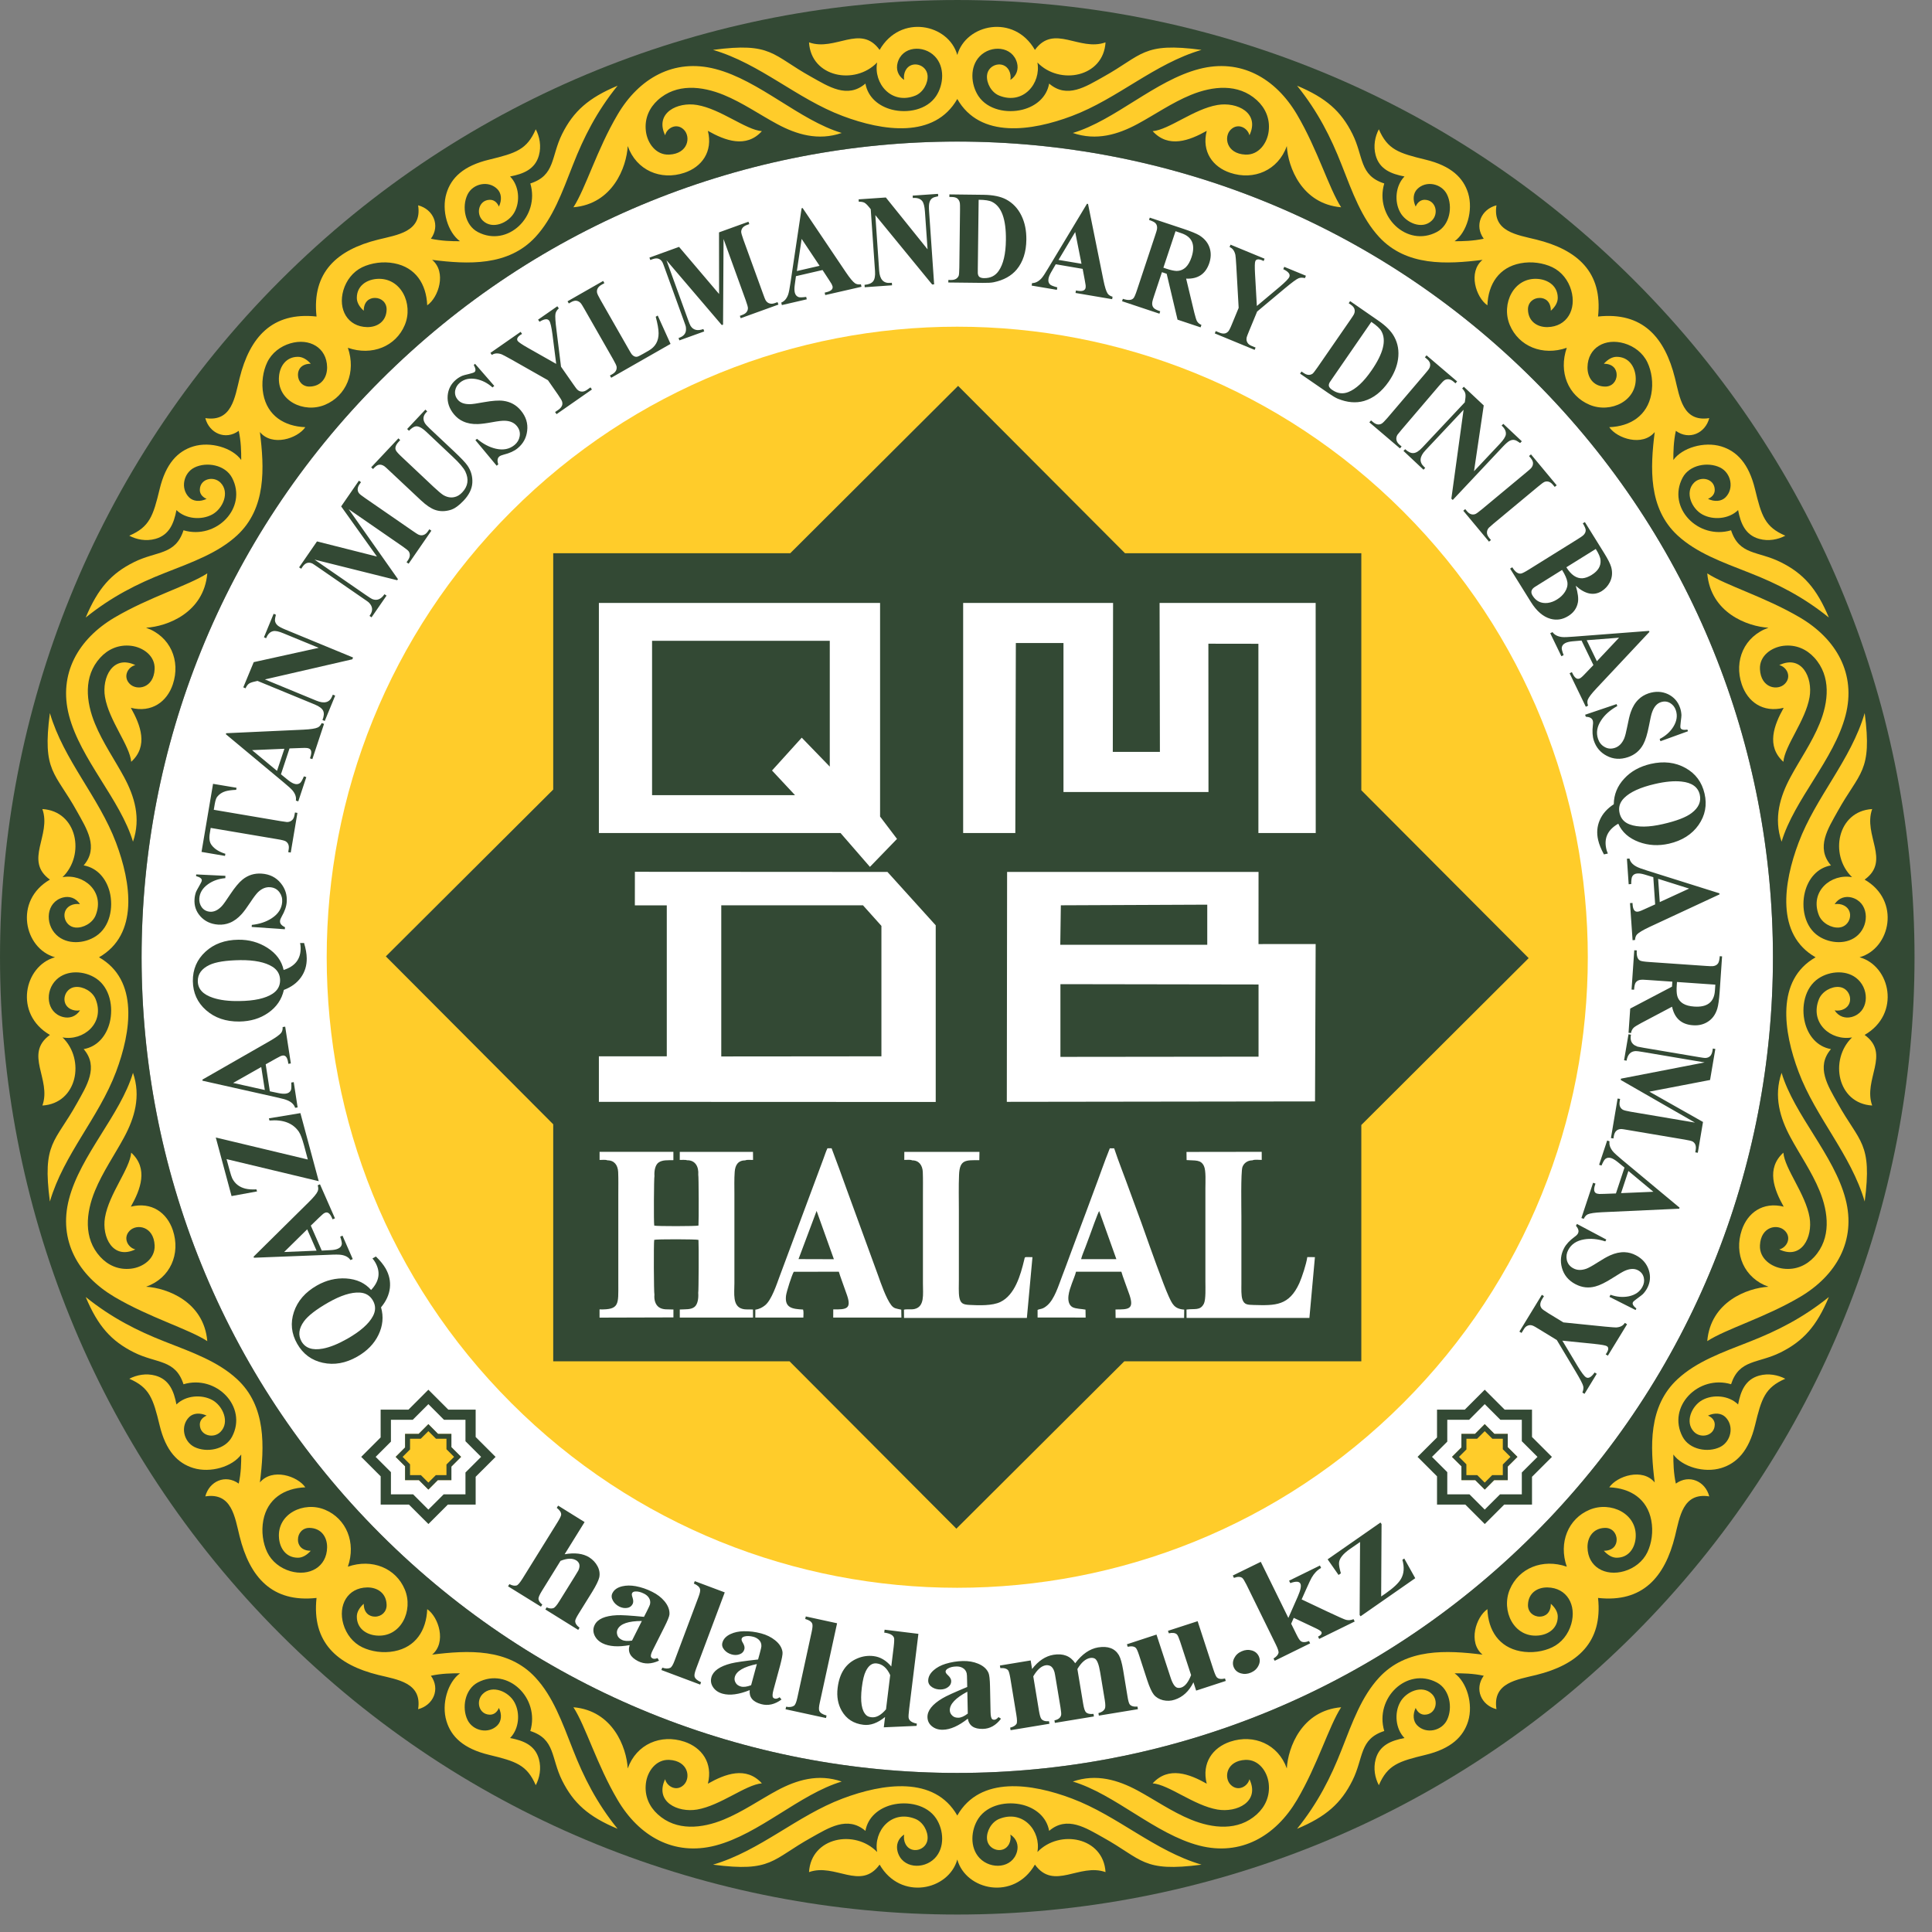 <?xml version="1.0" encoding="UTF-8"?> <svg xmlns="http://www.w3.org/2000/svg" width="55" height="55" viewBox="0 0 55 55" fill="none"><rect x="0" y="0" width="55" height="55" fill="#808080" stroke="none"/><path fill-rule="evenodd" clip-rule="evenodd" d="M10.831 10.831C19.898 1.764 34.605 1.764 43.673 10.831C52.739 19.898 52.739 34.604 43.673 43.672C34.604 52.739 19.898 52.739 10.831 43.672C1.765 34.604 1.765 19.898 10.831 10.831Z" fill="white"></path><path fill-rule="evenodd" clip-rule="evenodd" d="M14.558 14.558C21.567 7.548 32.935 7.548 39.944 14.558C46.954 21.567 46.954 32.935 39.944 39.944C32.935 46.953 21.567 46.953 14.558 39.944C7.548 32.935 7.548 21.567 14.558 14.558Z" fill="#FFCC2A"></path><path fill-rule="evenodd" clip-rule="evenodd" d="M7.981 7.981C18.622 -2.66 35.881 -2.66 46.522 7.981C57.163 18.622 57.163 35.88 46.522 46.522C35.881 57.163 18.622 57.163 7.981 46.522C-2.66 35.88 -2.66 18.622 7.981 7.981ZM10.831 10.831C19.898 1.763 34.605 1.763 43.671 10.83C52.739 19.898 52.739 34.604 43.671 43.671C34.605 52.739 19.898 52.739 10.831 43.671C1.763 34.604 1.763 19.898 10.831 10.831Z" fill="#334934"></path><path fill-rule="evenodd" clip-rule="evenodd" d="M27.252 1.565C27.497 0.685 28.865 0.385 29.462 1.421C30.005 0.67 30.726 1.473 31.472 1.206C31.413 2.202 30.163 2.433 29.533 1.779C29.641 2.378 29.127 2.992 28.449 2.723C28.225 2.635 28.079 2.367 28.098 2.149C28.125 1.826 28.569 1.708 28.725 2.005C28.766 2.085 28.78 2.183 28.764 2.275C28.949 2.153 28.998 1.964 28.953 1.792C28.825 1.312 28.21 1.27 27.889 1.605C27.602 1.902 27.636 2.405 27.853 2.734C28.118 3.131 28.673 3.233 29.112 3.121C29.483 3.026 29.796 2.775 29.867 2.379C30.377 2.82 30.919 2.461 31.405 2.19C32.533 1.564 32.521 1.196 34.205 1.42C32.864 1.812 31.818 2.812 30.514 3.302C29.372 3.733 27.901 3.954 27.252 2.818C26.602 3.954 25.133 3.733 23.989 3.302C22.685 2.812 21.639 1.812 20.298 1.42C21.982 1.196 21.97 1.565 23.098 2.19C23.584 2.461 24.126 2.82 24.637 2.379C24.707 2.775 25.022 3.026 25.391 3.121C25.831 3.232 26.386 3.131 26.65 2.734C26.868 2.405 26.901 1.902 26.614 1.605C26.293 1.27 25.678 1.312 25.552 1.792C25.506 1.964 25.554 2.153 25.739 2.275C25.723 2.183 25.737 2.085 25.779 2.005C25.934 1.708 26.378 1.826 26.406 2.149C26.424 2.367 26.278 2.635 26.055 2.723C25.378 2.992 24.862 2.378 24.97 1.779C24.34 2.433 23.09 2.202 23.031 1.206C23.777 1.473 24.498 0.67 25.041 1.421C25.638 0.385 27.007 0.685 27.252 1.565ZM1.565 27.251C0.687 27.006 0.385 25.637 1.421 25.041C0.672 24.498 1.473 23.777 1.206 23.032C2.202 23.091 2.433 24.341 1.78 24.971C2.378 24.863 2.993 25.377 2.724 26.055C2.636 26.277 2.369 26.424 2.149 26.405C1.826 26.378 1.708 25.934 2.005 25.779C2.086 25.737 2.184 25.724 2.277 25.74C2.155 25.554 1.966 25.505 1.793 25.55C1.313 25.678 1.27 26.293 1.605 26.614C1.904 26.901 2.405 26.868 2.733 26.649C3.132 26.387 3.233 25.831 3.123 25.392C3.028 25.021 2.778 24.708 2.382 24.636C2.821 24.127 2.462 23.585 2.192 23.099C1.566 21.97 1.199 21.983 1.42 20.299C1.813 21.64 2.812 22.685 3.303 23.989C3.734 25.132 3.956 26.603 2.819 27.252C3.956 27.901 3.734 29.37 3.303 30.514C2.812 31.818 1.813 32.864 1.42 34.205C1.199 32.52 1.566 32.533 2.192 31.405C2.462 30.919 2.821 30.375 2.382 29.866C2.778 29.796 3.028 29.483 3.123 29.112C3.233 28.673 3.132 28.117 2.735 27.853C2.406 27.634 1.904 27.601 1.606 27.889C1.271 28.21 1.313 28.825 1.793 28.952C1.967 28.997 2.155 28.949 2.278 28.763C2.184 28.78 2.087 28.766 2.005 28.724C1.708 28.569 1.827 28.125 2.149 28.097C2.369 28.078 2.636 28.225 2.724 28.448C2.993 29.125 2.379 29.64 1.78 29.533C2.433 30.163 2.203 31.413 1.207 31.472C1.474 30.726 0.672 30.005 1.421 29.462C0.386 28.865 0.686 27.496 1.565 27.251ZM52.938 27.251C53.818 27.006 54.118 25.637 53.082 25.041C53.833 24.498 53.031 23.777 53.297 23.032C52.301 23.091 52.07 24.341 52.724 24.971C52.125 24.863 51.511 25.377 51.78 26.055C51.868 26.277 52.135 26.424 52.354 26.405C52.677 26.378 52.796 25.934 52.498 25.779C52.418 25.737 52.32 25.724 52.228 25.74C52.349 25.554 52.539 25.505 52.711 25.55C53.191 25.678 53.233 26.293 52.898 26.614C52.601 26.901 52.099 26.868 51.77 26.649C51.372 26.387 51.271 25.831 51.383 25.392C51.478 25.021 51.728 24.708 52.124 24.636C51.684 24.127 52.043 23.585 52.313 23.099C52.938 21.97 53.305 21.983 53.084 20.299C52.692 21.64 51.692 22.685 51.202 23.989C50.771 25.132 50.548 26.603 51.686 27.252C50.548 27.901 50.771 29.37 51.202 30.514C51.692 31.818 52.692 32.864 53.084 34.205C53.305 32.52 52.938 32.533 52.313 31.405C52.043 30.919 51.684 30.375 52.124 29.866C51.728 29.796 51.477 29.483 51.383 29.112C51.271 28.673 51.372 28.117 51.77 27.853C52.098 27.634 52.601 27.601 52.898 27.889C53.233 28.21 53.191 28.825 52.711 28.952C52.539 28.997 52.349 28.949 52.228 28.763C52.32 28.78 52.418 28.766 52.498 28.724C52.796 28.569 52.677 28.125 52.354 28.097C52.135 28.078 51.868 28.225 51.78 28.448C51.511 29.125 52.125 29.64 52.724 29.533C52.071 30.163 52.301 31.413 53.297 31.472C53.031 30.726 53.833 30.005 53.082 29.462C54.118 28.865 53.819 27.496 52.938 27.251ZM50.824 39.251C50.616 39.142 50.345 39.088 50.081 39.16C49.683 39.27 49.552 39.607 49.48 39.982C49.219 39.724 48.769 39.688 48.462 39.856C48.162 40.02 47.953 40.485 48.226 40.762C48.424 40.963 48.807 40.873 48.815 40.563C48.819 40.462 48.764 40.36 48.623 40.299C48.812 40.211 49.003 40.227 49.119 40.341C49.376 40.595 49.28 41.039 48.967 41.194C48.624 41.361 48.095 41.273 47.899 40.9C47.45 40.048 48.348 39.127 49.28 39.406C49.513 38.691 50.044 38.823 50.691 38.5C51.337 38.177 51.717 37.752 52.064 36.923C51.328 37.517 50.592 37.887 49.815 38.192C49.018 38.504 48.299 38.76 47.758 39.26C46.919 40.035 46.979 41.184 47.106 42.202C46.759 41.784 46.036 42.016 45.812 42.341C46.421 42.365 46.893 42.674 47.008 43.279C47.07 43.602 47.018 43.935 46.898 44.188C46.769 44.456 46.522 44.645 46.239 44.728C45.698 44.885 45.202 44.609 45.193 44.051C45.188 43.76 45.355 43.505 45.688 43.496C45.885 43.49 46.023 43.64 46.023 43.831C46.024 43.988 45.92 44.147 45.658 44.147C45.774 44.275 45.901 44.347 46.027 44.345C46.36 44.343 46.536 44.079 46.563 43.789C46.625 43.091 45.852 42.727 45.251 42.98C44.645 43.233 44.363 43.912 44.603 44.6C43.913 44.361 43.236 44.642 42.981 45.248C42.728 45.849 43.092 46.624 43.792 46.56C44.08 46.535 44.344 46.357 44.346 46.025C44.348 45.899 44.277 45.771 44.149 45.656C44.149 45.918 43.99 46.022 43.832 46.022C43.641 46.022 43.493 45.883 43.498 45.687C43.507 45.353 43.761 45.187 44.052 45.191C44.611 45.2 44.886 45.696 44.729 46.237C44.647 46.52 44.457 46.767 44.189 46.895C43.937 47.016 43.604 47.069 43.281 47.007C42.676 46.891 42.366 46.419 42.343 45.809C42.017 46.034 41.785 46.757 42.204 47.104C41.185 46.977 40.036 46.917 39.261 47.756C38.761 48.297 38.505 49.015 38.192 49.813C37.888 50.59 37.518 51.327 36.925 52.062C37.753 51.716 38.179 51.334 38.501 50.688C38.824 50.042 38.691 49.51 39.407 49.278C39.127 48.343 40.05 47.447 40.902 47.896C41.276 48.092 41.362 48.622 41.194 48.964C41.041 49.278 40.596 49.373 40.344 49.117C40.229 49.001 40.212 48.81 40.301 48.621C40.361 48.763 40.464 48.816 40.564 48.813C40.875 48.805 40.966 48.421 40.763 48.224C40.487 47.95 40.021 48.159 39.859 48.46C39.689 48.768 39.727 49.217 39.983 49.478C39.607 49.55 39.272 49.679 39.163 50.079C39.09 50.342 39.143 50.614 39.253 50.821C39.503 50.242 39.816 50.142 40.579 49.958C41.316 49.781 41.66 49.437 41.795 48.999C41.945 48.507 41.755 47.885 41.41 47.636C41.643 47.634 41.938 47.639 42.239 47.705C41.963 48.085 42.169 48.546 42.601 48.657C42.483 47.9 43.192 47.816 43.735 47.682C44.904 47.393 45.63 46.756 45.493 45.49C46.759 45.629 47.395 44.901 47.684 43.731C47.819 43.189 47.903 42.481 48.659 42.599C48.548 42.167 48.087 41.961 47.708 42.235C47.642 41.936 47.636 41.639 47.637 41.407C47.886 41.752 48.51 41.943 49.003 41.791C49.44 41.656 49.783 41.312 49.962 40.575C50.146 39.814 50.244 39.501 50.824 39.25L50.824 39.251ZM48.602 38.179C48.697 37.059 49.745 36.665 50.345 36.631C49.652 36.386 49.358 35.693 49.584 35.02C49.749 34.527 50.182 34.203 50.778 34.351C50.503 33.863 50.273 33.264 50.769 32.814C50.808 33.279 51.4 33.984 51.515 34.658C51.609 35.215 51.29 35.872 50.652 35.568C50.861 35.519 51.016 35.24 50.81 35.035C50.609 34.832 50.128 34.907 50.102 35.452C50.083 35.832 50.431 36.076 50.769 36.116C51.132 36.16 51.434 36.015 51.65 35.78C52.136 35.248 52.053 34.516 51.8 33.9C51.581 33.364 51.23 32.86 50.971 32.377C50.677 31.832 50.486 31.212 50.718 30.541C51.076 31.74 52.214 32.884 52.539 34.136C52.847 35.318 52.278 36.31 51.242 36.922C50.242 37.512 49.145 37.828 48.602 38.179ZM50.824 15.25C50.616 15.361 50.345 15.414 50.081 15.341C49.683 15.231 49.552 14.896 49.48 14.521C49.219 14.778 48.769 14.814 48.462 14.645C48.162 14.482 47.953 14.017 48.226 13.741C48.424 13.54 48.807 13.627 48.815 13.938C48.819 14.039 48.764 14.142 48.623 14.202C48.812 14.292 49.003 14.274 49.119 14.161C49.376 13.908 49.28 13.462 48.967 13.309C48.624 13.141 48.095 13.229 47.899 13.601C47.45 14.455 48.348 15.374 49.28 15.096C49.513 15.811 50.044 15.68 50.691 16.003C51.337 16.324 51.717 16.751 52.064 17.58C51.328 16.985 50.592 16.616 49.815 16.311C49.018 15.998 48.299 15.741 47.758 15.243C46.919 14.468 46.979 13.319 47.106 12.3C46.759 12.719 46.036 12.487 45.812 12.161C46.421 12.137 46.893 11.828 47.008 11.223C47.07 10.901 47.018 10.567 46.898 10.315C46.769 10.046 46.522 9.858 46.239 9.775C45.698 9.616 45.202 9.894 45.193 10.452C45.188 10.743 45.355 10.998 45.688 11.005C45.885 11.011 46.023 10.861 46.023 10.672C46.024 10.513 45.92 10.355 45.658 10.355C45.774 10.227 45.901 10.156 46.027 10.158C46.36 10.16 46.536 10.424 46.563 10.712C46.625 11.411 45.852 11.776 45.251 11.523C44.645 11.268 44.363 10.591 44.603 9.901C43.913 10.141 43.236 9.859 42.981 9.253C42.728 8.653 43.092 7.878 43.792 7.941C44.08 7.968 44.344 8.144 44.346 8.476C44.348 8.604 44.277 8.732 44.149 8.846C44.149 8.584 43.99 8.48 43.832 8.481C43.641 8.481 43.493 8.62 43.498 8.816C43.507 9.149 43.761 9.316 44.052 9.312C44.611 9.302 44.886 8.806 44.729 8.264C44.647 7.981 44.457 7.734 44.189 7.606C43.937 7.487 43.604 7.433 43.281 7.496C42.676 7.612 42.366 8.084 42.343 8.692C42.017 8.467 41.785 7.745 42.204 7.398C41.185 7.525 40.036 7.585 39.261 6.747C38.761 6.205 38.505 5.486 38.192 4.689C37.888 3.912 37.518 3.176 36.925 2.44C37.753 2.787 38.179 3.168 38.501 3.813C38.824 4.46 38.691 4.992 39.407 5.223C39.127 6.157 40.05 7.054 40.902 6.605C41.276 6.409 41.362 5.88 41.194 5.537C41.041 5.224 40.596 5.128 40.344 5.385C40.229 5.501 40.212 5.692 40.301 5.881C40.361 5.74 40.464 5.685 40.564 5.688C40.875 5.697 40.966 6.08 40.763 6.278C40.487 6.55 40.021 6.342 39.859 6.042C39.689 5.734 39.727 5.285 39.983 5.024C39.607 4.952 39.272 4.821 39.163 4.423C39.09 4.159 39.143 3.888 39.253 3.68C39.503 4.26 39.816 4.359 40.579 4.544C41.316 4.721 41.66 5.064 41.795 5.501C41.945 5.993 41.755 6.617 41.41 6.867C41.643 6.868 41.938 6.861 42.239 6.796C41.963 6.418 42.169 5.956 42.601 5.845C42.483 6.601 43.192 6.685 43.735 6.82C44.904 7.109 45.63 7.745 45.493 9.011C46.759 8.873 47.395 9.6 47.684 10.769C47.819 11.312 47.903 12.021 48.659 11.903C48.548 12.333 48.087 12.542 47.708 12.265C47.642 12.565 47.636 12.861 47.637 13.095C47.886 12.749 48.51 12.559 49.003 12.709C49.44 12.844 49.783 13.188 49.962 13.927C50.146 14.688 50.244 15.001 50.824 15.25ZM48.602 16.323C48.697 17.443 49.745 17.836 50.345 17.87C49.652 18.115 49.358 18.809 49.584 19.482C49.749 19.974 50.182 20.299 50.778 20.15C50.503 20.64 50.273 21.238 50.769 21.687C50.808 21.224 51.4 20.517 51.515 19.843C51.609 19.286 51.29 18.63 50.652 18.934C50.861 18.984 51.016 19.261 50.81 19.468C50.609 19.671 50.128 19.595 50.102 19.05C50.083 18.669 50.431 18.427 50.769 18.385C51.132 18.342 51.434 18.486 51.65 18.722C52.136 19.254 52.053 19.985 51.8 20.601C51.581 21.139 51.23 21.641 50.971 22.124C50.677 22.67 50.486 23.289 50.718 23.961C51.076 22.763 52.214 21.619 52.539 20.366C52.847 19.184 52.278 18.191 51.242 17.58C50.242 16.991 49.145 16.674 48.602 16.323ZM3.68 39.251C3.887 39.142 4.158 39.088 4.422 39.16C4.822 39.27 4.951 39.607 5.023 39.982C5.285 39.724 5.734 39.688 6.044 39.856C6.342 40.02 6.55 40.485 6.278 40.762C6.08 40.963 5.697 40.873 5.689 40.563C5.685 40.462 5.741 40.36 5.882 40.299C5.692 40.211 5.501 40.227 5.385 40.341C5.128 40.595 5.224 41.039 5.537 41.194C5.88 41.361 6.409 41.273 6.606 40.9C7.055 40.048 6.157 39.127 5.224 39.407C4.992 38.691 4.46 38.823 3.814 38.5C3.168 38.177 2.787 37.752 2.44 36.923C3.178 37.517 3.912 37.887 4.69 38.192C5.488 38.504 6.206 38.76 6.747 39.26C7.586 40.035 7.525 41.184 7.399 42.202C7.747 41.784 8.468 42.016 8.692 42.341C8.084 42.365 7.612 42.674 7.496 43.279C7.435 43.602 7.487 43.935 7.607 44.188C7.736 44.456 7.983 44.645 8.265 44.728C8.807 44.885 9.303 44.609 9.312 44.051C9.316 43.76 9.149 43.505 8.816 43.496C8.62 43.49 8.482 43.64 8.482 43.831C8.48 43.988 8.584 44.147 8.847 44.147C8.732 44.275 8.604 44.347 8.478 44.345C8.144 44.343 7.968 44.079 7.943 43.789C7.879 43.091 8.654 42.727 9.254 42.98C9.859 43.233 10.142 43.912 9.903 44.6C10.591 44.361 11.27 44.642 11.523 45.248C11.777 45.849 11.412 46.624 10.714 46.56C10.424 46.535 10.16 46.357 10.158 46.025C10.156 45.899 10.227 45.771 10.355 45.656C10.355 45.918 10.515 46.022 10.674 46.022C10.863 46.022 11.011 45.883 11.006 45.687C10.998 45.353 10.743 45.187 10.453 45.191C9.894 45.2 9.618 45.696 9.775 46.237C9.858 46.52 10.047 46.767 10.315 46.895C10.567 47.016 10.902 47.069 11.224 47.007C11.83 46.891 12.138 46.419 12.162 45.809C12.487 46.034 12.719 46.757 12.302 47.104C13.319 46.977 14.468 46.917 15.243 47.756C15.743 48.297 15.999 49.015 16.312 49.813C16.616 50.59 16.986 51.327 17.581 52.062C16.751 51.716 16.326 51.334 16.003 50.688C15.681 50.042 15.813 49.51 15.097 49.278C15.377 48.343 14.455 47.447 13.602 47.896C13.23 48.092 13.142 48.622 13.31 48.964C13.463 49.278 13.909 49.373 14.16 49.117C14.275 49.001 14.294 48.81 14.203 48.621C14.143 48.763 14.042 48.816 13.94 48.813C13.629 48.805 13.54 48.421 13.742 48.224C14.018 47.95 14.483 48.159 14.645 48.46C14.815 48.768 14.779 49.217 14.521 49.478C14.897 49.55 15.233 49.679 15.342 50.079C15.415 50.342 15.361 50.614 15.252 50.821C15.001 50.242 14.688 50.142 13.927 49.958C13.188 49.781 12.844 49.437 12.711 48.999C12.559 48.507 12.749 47.885 13.095 47.636C12.863 47.634 12.567 47.639 12.267 47.705C12.542 48.085 12.335 48.546 11.903 48.657C12.021 47.9 11.312 47.816 10.769 47.682C9.6 47.393 8.874 46.756 9.011 45.49C7.747 45.629 7.109 44.901 6.82 43.731C6.685 43.189 6.601 42.481 5.845 42.599C5.956 42.167 6.418 41.961 6.796 42.235C6.863 41.936 6.868 41.639 6.867 41.407C6.618 41.752 5.995 41.943 5.501 41.791C5.064 41.656 4.721 41.312 4.544 40.575C4.36 39.814 4.26 39.501 3.68 39.25L3.68 39.251ZM5.901 38.179C5.806 37.059 4.758 36.665 4.158 36.631C4.852 36.386 5.145 35.693 4.92 35.02C4.754 34.527 4.321 34.203 3.725 34.351C4.001 33.863 4.23 33.264 3.735 32.814C3.696 33.279 3.104 33.984 2.989 34.658C2.894 35.215 3.213 35.872 3.853 35.568C3.643 35.519 3.488 35.24 3.693 35.035C3.894 34.832 4.376 34.907 4.402 35.452C4.42 35.832 4.072 36.076 3.735 36.116C3.372 36.16 3.069 36.015 2.854 35.78C2.366 35.248 2.45 34.516 2.703 33.9C2.923 33.364 3.273 32.86 3.533 32.377C3.827 31.832 4.018 31.212 3.786 30.541C3.427 31.74 2.29 32.884 1.964 34.136C1.656 35.318 2.227 36.31 3.261 36.922C4.262 37.512 5.358 37.828 5.901 38.179ZM3.68 15.25C3.887 15.361 4.158 15.414 4.422 15.341C4.822 15.231 4.951 14.896 5.023 14.521C5.285 14.778 5.734 14.814 6.044 14.645C6.342 14.482 6.55 14.017 6.278 13.741C6.08 13.54 5.697 13.627 5.689 13.938C5.685 14.039 5.741 14.142 5.882 14.202C5.692 14.292 5.501 14.274 5.385 14.161C5.128 13.908 5.224 13.462 5.537 13.309C5.88 13.141 6.409 13.229 6.606 13.601C7.055 14.455 6.157 15.374 5.224 15.096C4.992 15.811 4.46 15.68 3.814 16.003C3.168 16.324 2.787 16.751 2.44 17.58C3.178 16.985 3.912 16.616 4.69 16.311C5.488 15.998 6.206 15.741 6.747 15.243C7.586 14.468 7.525 13.319 7.399 12.3C7.747 12.719 8.468 12.487 8.692 12.161C8.084 12.137 7.612 11.828 7.496 11.223C7.435 10.901 7.487 10.567 7.607 10.315C7.736 10.046 7.983 9.858 8.265 9.775C8.807 9.616 9.303 9.894 9.312 10.452C9.316 10.743 9.149 10.998 8.816 11.005C8.62 11.011 8.482 10.861 8.482 10.672C8.48 10.513 8.584 10.355 8.847 10.355C8.732 10.227 8.604 10.156 8.478 10.158C8.144 10.16 7.968 10.424 7.943 10.712C7.879 11.411 8.654 11.776 9.254 11.523C9.859 11.268 10.142 10.591 9.903 9.901C10.591 10.141 11.27 9.859 11.523 9.253C11.777 8.653 11.412 7.878 10.714 7.941C10.424 7.968 10.16 8.144 10.158 8.476C10.156 8.604 10.227 8.732 10.355 8.846C10.355 8.584 10.515 8.48 10.674 8.481C10.863 8.481 11.011 8.62 11.006 8.816C10.998 9.149 10.743 9.316 10.453 9.312C9.894 9.302 9.618 8.806 9.775 8.264C9.858 7.981 10.047 7.734 10.315 7.606C10.567 7.487 10.902 7.433 11.224 7.496C11.83 7.612 12.138 8.084 12.162 8.692C12.487 8.467 12.719 7.745 12.302 7.398C13.319 7.525 14.468 7.585 15.243 6.747C15.743 6.205 15.999 5.486 16.312 4.689C16.616 3.912 16.986 3.176 17.581 2.44C16.751 2.787 16.326 3.168 16.003 3.813C15.681 4.46 15.813 4.992 15.097 5.223C15.377 6.157 14.455 7.054 13.602 6.605C13.23 6.409 13.142 5.88 13.31 5.537C13.463 5.224 13.909 5.128 14.16 5.385C14.275 5.501 14.294 5.692 14.203 5.881C14.143 5.74 14.042 5.685 13.94 5.688C13.629 5.697 13.54 6.08 13.742 6.278C14.018 6.55 14.483 6.342 14.645 6.042C14.815 5.734 14.779 5.285 14.521 5.024C14.897 4.952 15.233 4.821 15.342 4.423C15.415 4.159 15.361 3.888 15.252 3.68C15.001 4.26 14.688 4.359 13.927 4.544C13.188 4.721 12.844 5.064 12.711 5.501C12.559 5.993 12.749 6.617 13.095 6.867C12.863 6.868 12.567 6.861 12.267 6.796C12.542 6.418 12.335 5.956 11.903 5.845C12.021 6.601 11.312 6.685 10.769 6.82C9.6 7.109 8.874 7.745 9.011 9.011C7.747 8.873 7.109 9.6 6.82 10.769C6.685 11.312 6.601 12.021 5.845 11.903C5.956 12.333 6.418 12.542 6.796 12.265C6.862 12.565 6.868 12.861 6.867 13.095C6.618 12.749 5.995 12.559 5.501 12.709C5.064 12.844 4.721 13.188 4.544 13.927C4.36 14.688 4.26 15.001 3.68 15.25ZM5.901 16.323C5.806 17.443 4.758 17.836 4.158 17.87C4.852 18.115 5.145 18.809 4.92 19.482C4.756 19.974 4.321 20.299 3.725 20.15C4.001 20.64 4.23 21.238 3.735 21.687C3.696 21.224 3.104 20.517 2.989 19.843C2.894 19.286 3.213 18.63 3.853 18.934C3.643 18.984 3.488 19.261 3.693 19.468C3.894 19.671 4.376 19.595 4.402 19.05C4.42 18.669 4.072 18.427 3.735 18.385C3.372 18.342 3.069 18.486 2.854 18.722C2.366 19.254 2.45 19.985 2.703 20.601C2.923 21.139 3.273 21.641 3.533 22.124C3.827 22.67 4.018 23.289 3.786 23.961C3.427 22.763 2.29 21.619 1.964 20.366C1.657 19.184 2.227 18.191 3.261 17.58C4.262 16.991 5.358 16.674 5.901 16.323ZM27.252 52.937C27.497 53.816 28.865 54.117 29.462 53.081C30.005 53.832 30.726 53.03 31.472 53.295C31.413 52.299 30.163 52.068 29.533 52.723C29.641 52.124 29.127 51.51 28.449 51.779C28.225 51.867 28.079 52.134 28.098 52.354C28.125 52.675 28.569 52.795 28.725 52.498C28.766 52.416 28.78 52.319 28.764 52.226C28.949 52.348 28.998 52.536 28.953 52.708C28.825 53.19 28.21 53.231 27.889 52.898C27.602 52.599 27.636 52.098 27.853 51.768C28.118 51.371 28.673 51.269 29.112 51.38C29.483 51.475 29.796 51.726 29.867 52.121C30.377 51.683 30.919 52.04 31.405 52.311C32.533 52.937 32.521 53.304 34.205 53.083C32.864 52.689 31.818 51.691 30.514 51.2C29.372 50.769 27.901 50.547 27.252 51.684C26.602 50.547 25.133 50.769 23.989 51.2C22.685 51.691 21.639 52.689 20.298 53.083C21.982 53.304 21.97 52.937 23.098 52.311C23.584 52.04 24.126 51.683 24.637 52.121C24.707 51.726 25.022 51.474 25.391 51.38C25.831 51.27 26.386 51.371 26.65 51.768C26.868 52.097 26.901 52.599 26.614 52.898C26.293 53.231 25.678 53.19 25.552 52.708C25.506 52.536 25.554 52.348 25.739 52.226C25.723 52.319 25.737 52.416 25.779 52.498C25.934 52.795 26.378 52.675 26.406 52.354C26.424 52.134 26.278 51.867 26.055 51.779C25.378 51.51 24.862 52.124 24.97 52.723C24.34 52.069 23.09 52.299 23.031 53.295C23.777 53.03 24.498 53.832 25.041 53.081C25.638 54.117 27.007 53.816 27.252 52.937ZM16.324 48.602C17.444 48.696 17.837 49.744 17.87 50.344C18.117 49.651 18.81 49.358 19.482 49.582C19.976 49.747 20.3 50.182 20.152 50.778C20.64 50.502 21.238 50.272 21.689 50.768C21.224 50.807 20.518 51.398 19.845 51.514C19.288 51.608 18.631 51.29 18.935 50.65C18.984 50.859 19.263 51.015 19.468 50.809C19.671 50.608 19.595 50.127 19.051 50.1C18.671 50.083 18.427 50.431 18.387 50.768C18.343 51.131 18.488 51.434 18.723 51.648C19.255 52.136 19.987 52.052 20.602 51.8C21.139 51.58 21.642 51.229 22.125 50.969C22.671 50.676 23.29 50.484 23.962 50.717C22.763 51.076 21.619 52.213 20.367 52.539C19.185 52.845 18.192 52.276 17.582 51.24C16.991 50.24 16.675 49.144 16.324 48.602ZM38.18 48.602C37.06 48.696 36.666 49.744 36.633 50.344C36.386 49.651 35.693 49.358 35.021 49.582C34.528 49.747 34.203 50.182 34.353 50.778C33.864 50.502 33.265 50.272 32.814 50.768C33.28 50.807 33.985 51.398 34.658 51.514C35.216 51.608 35.873 51.29 35.569 50.65C35.519 50.859 35.242 51.015 35.035 50.809C34.833 50.608 34.909 50.127 35.453 50.1C35.834 50.083 36.077 50.431 36.117 50.768C36.16 51.131 36.016 51.434 35.781 51.648C35.248 52.136 34.517 52.052 33.902 51.8C33.364 51.58 32.861 51.229 32.379 50.969C31.832 50.676 31.214 50.484 30.541 50.717C31.741 51.076 32.884 52.213 34.138 52.539C35.319 52.845 36.311 52.276 36.923 51.24C37.512 50.24 37.829 49.144 38.18 48.602ZM16.324 5.901C17.444 5.806 17.837 4.758 17.87 4.158C18.117 4.851 18.81 5.145 19.482 4.919C19.976 4.755 20.3 4.321 20.152 3.725C20.64 4 21.238 4.23 21.689 3.734C21.224 3.694 20.518 3.103 19.845 2.989C19.288 2.893 18.631 3.213 18.935 3.851C18.984 3.642 19.263 3.487 19.468 3.692C19.671 3.893 19.595 4.376 19.051 4.401C18.671 4.42 18.427 4.072 18.387 3.734C18.343 3.371 18.488 3.068 18.723 2.853C19.255 2.366 19.987 2.45 20.602 2.702C21.139 2.922 21.642 3.273 22.125 3.532C22.671 3.826 23.29 4.017 23.962 3.785C22.763 3.427 21.619 2.289 20.367 1.964C19.185 1.656 18.192 2.225 17.582 3.261C16.991 4.261 16.675 5.358 16.324 5.901ZM38.18 5.901C37.06 5.806 36.666 4.758 36.633 4.158C36.386 4.851 35.693 5.145 35.021 4.919C34.528 4.755 34.203 4.321 34.353 3.725C33.864 4 33.265 4.23 32.814 3.734C33.28 3.694 33.985 3.103 34.658 2.989C35.216 2.893 35.873 3.213 35.569 3.851C35.519 3.642 35.242 3.487 35.035 3.692C34.833 3.893 34.909 4.376 35.453 4.401C35.834 4.42 36.077 4.072 36.117 3.734C36.16 3.371 36.016 3.068 35.781 2.853C35.248 2.366 34.517 2.45 33.902 2.702C33.364 2.922 32.861 3.273 32.379 3.532C31.832 3.826 31.214 4.017 30.541 3.785C31.741 3.427 32.884 2.289 34.138 1.964C35.319 1.656 36.311 2.225 36.923 3.261C37.512 4.261 37.829 5.358 38.18 5.901Z" fill="#FFCC2A"></path><path fill-rule="evenodd" clip-rule="evenodd" d="M15.749 15.749H22.497L27.275 10.985L32.026 15.749H38.754V22.497L43.518 27.276L38.754 32.026V38.754H32.006L27.226 43.518L22.477 38.754H15.749V32.006L10.984 27.226L15.749 22.477V15.749Z" fill="#334934"></path><path fill-rule="evenodd" clip-rule="evenodd" d="M18.074 24.818L18.073 25.773H18.982V30.071H17.049V31.367L26.638 31.371V26.342L25.264 24.822L18.074 24.818ZM28.67 24.822L28.662 31.367L37.436 31.355L37.454 26.875L35.827 26.876L35.828 24.822H28.67ZM35.828 28.026L30.188 28.017V30.087L35.828 30.081V28.026ZM30.2 25.772L30.184 26.895H34.368V25.754L30.2 25.772ZM27.419 17.165V23.714H28.904L28.919 18.306H30.275V22.547H34.403L34.4 18.325L35.824 18.327V23.714H37.456L37.454 17.165H33.011L33.02 21.404H31.679L31.687 17.165H27.419ZM17.049 17.165V23.714H23.928L24.765 24.678L25.536 23.882L25.054 23.246V17.165H17.049ZM18.563 18.242V22.636H22.632L21.978 21.935L22.824 21L23.622 21.824V18.242H18.563ZM20.533 25.772V30.075L25.092 30.071V26.358L24.568 25.773L20.533 25.772Z" fill="white"></path><path d="M16.461 46.4L15.525 45.818L15.562 45.758C15.634 45.792 15.697 45.799 15.751 45.781C15.793 45.768 15.849 45.703 15.921 45.587L16.36 44.881C16.421 44.782 16.456 44.723 16.465 44.707C16.501 44.627 16.507 44.561 16.484 44.508C16.466 44.471 16.44 44.442 16.404 44.42C16.297 44.354 16.148 44.358 15.957 44.434L15.431 45.283C15.362 45.395 15.328 45.471 15.329 45.513C15.331 45.567 15.367 45.623 15.438 45.679L15.4 45.739L14.463 45.159L14.502 45.097C14.583 45.139 14.651 45.151 14.707 45.135C14.744 45.124 14.8 45.059 14.876 44.938L15.875 43.329C15.937 43.227 15.971 43.159 15.975 43.123C15.98 43.059 15.938 42.994 15.85 42.925L15.889 42.862L16.642 43.33L16.074 44.246C16.363 44.196 16.596 44.224 16.772 44.333C16.877 44.4 16.957 44.485 17.012 44.59C17.067 44.696 17.081 44.801 17.06 44.904C17.038 44.997 16.971 45.134 16.86 45.315L16.476 45.933C16.413 46.034 16.38 46.102 16.376 46.137C16.369 46.204 16.411 46.272 16.498 46.338L16.461 46.4ZM18.759 47.276C18.543 47.376 18.346 47.381 18.165 47.29C17.944 47.178 17.863 47.025 17.925 46.833C17.598 46.892 17.341 46.874 17.151 46.78C17.041 46.724 16.965 46.646 16.922 46.548C16.88 46.449 16.882 46.352 16.93 46.257C17.014 46.089 17.224 45.998 17.557 45.982C17.682 45.974 17.941 45.99 18.333 46.028L18.419 45.86C18.468 45.761 18.496 45.701 18.503 45.677C18.521 45.606 18.51 45.539 18.467 45.478C18.435 45.431 18.389 45.396 18.335 45.368C18.244 45.322 18.161 45.301 18.086 45.306C18.039 45.309 18.008 45.325 17.994 45.355C17.982 45.378 17.985 45.42 18.006 45.476C18.032 45.553 18.034 45.615 18.01 45.663C17.977 45.726 17.925 45.764 17.853 45.774C17.78 45.786 17.705 45.773 17.629 45.736C17.548 45.694 17.488 45.638 17.449 45.567C17.406 45.491 17.401 45.42 17.435 45.353C17.484 45.254 17.578 45.19 17.715 45.158C17.831 45.131 17.957 45.13 18.098 45.155C18.26 45.186 18.417 45.239 18.569 45.317C18.713 45.388 18.828 45.478 18.917 45.584C19.02 45.709 19.067 45.834 19.058 45.961C19.052 46.019 19.004 46.139 18.913 46.319L18.588 46.966C18.533 47.071 18.517 47.141 18.535 47.174C18.544 47.19 18.557 47.203 18.576 47.211C18.612 47.23 18.659 47.226 18.719 47.202L18.76 47.275L18.759 47.276ZM17.992 46.704L18.272 46.146C17.891 46.146 17.662 46.225 17.583 46.381C17.555 46.436 17.554 46.496 17.579 46.561C17.598 46.61 17.638 46.65 17.701 46.682C17.77 46.717 17.867 46.724 17.992 46.704ZM19.933 47.957L18.828 47.542L18.854 47.474C18.945 47.505 19.018 47.508 19.078 47.481C19.118 47.464 19.161 47.393 19.206 47.27L19.884 45.464C19.924 45.358 19.94 45.284 19.93 45.241C19.917 45.181 19.859 45.128 19.752 45.08L19.779 45.012L20.632 45.332L19.819 47.5C19.779 47.607 19.762 47.681 19.772 47.724C19.786 47.786 19.848 47.84 19.958 47.889L19.933 47.957ZM22.248 48.381C22.058 48.522 21.864 48.566 21.67 48.513C21.43 48.449 21.321 48.316 21.343 48.114C21.035 48.238 20.779 48.272 20.575 48.217C20.455 48.185 20.364 48.124 20.303 48.036C20.242 47.947 20.224 47.853 20.252 47.749C20.302 47.569 20.487 47.437 20.811 47.354C20.932 47.323 21.19 47.285 21.581 47.242L21.63 47.063C21.659 46.956 21.674 46.891 21.675 46.867C21.679 46.793 21.655 46.73 21.601 46.679C21.559 46.64 21.509 46.613 21.448 46.596C21.351 46.571 21.266 46.567 21.193 46.587C21.147 46.6 21.121 46.621 21.113 46.652C21.105 46.679 21.116 46.719 21.149 46.77C21.19 46.84 21.205 46.9 21.19 46.952C21.172 47.02 21.128 47.067 21.059 47.092C20.99 47.119 20.914 47.122 20.831 47.099C20.745 47.075 20.674 47.032 20.622 46.971C20.564 46.904 20.545 46.836 20.565 46.765C20.593 46.658 20.672 46.575 20.801 46.516C20.908 46.467 21.031 46.44 21.174 46.438C21.34 46.435 21.505 46.455 21.67 46.5C21.824 46.541 21.956 46.607 22.064 46.694C22.19 46.794 22.261 46.907 22.277 47.034C22.284 47.092 22.259 47.219 22.208 47.414L22.018 48.112C21.988 48.226 21.985 48.298 22.009 48.327C22.021 48.34 22.037 48.351 22.056 48.355C22.096 48.366 22.141 48.354 22.194 48.317L22.249 48.382L22.248 48.381ZM21.383 47.974L21.546 47.372C21.173 47.449 20.963 47.572 20.918 47.741C20.902 47.8 20.911 47.858 20.95 47.917C20.978 47.961 21.025 47.993 21.092 48.012C21.167 48.032 21.264 48.02 21.383 47.974ZM23.515 48.909L22.363 48.659L22.379 48.587C22.472 48.604 22.546 48.596 22.6 48.561C22.638 48.539 22.67 48.463 22.698 48.334L23.108 46.449C23.132 46.339 23.138 46.264 23.123 46.223C23.1 46.164 23.034 46.12 22.923 46.089L22.939 46.017L23.83 46.211L23.337 48.474C23.312 48.584 23.307 48.662 23.323 48.703C23.346 48.76 23.415 48.806 23.53 48.837L23.515 48.909ZM26.093 49.132L25.16 49.173L25.196 48.879C24.984 49.052 24.777 49.127 24.578 49.101C24.302 49.068 24.096 48.936 23.963 48.705C23.855 48.517 23.815 48.3 23.846 48.049C23.898 47.627 24.084 47.348 24.406 47.212C24.554 47.149 24.709 47.126 24.87 47.146C25.06 47.169 25.227 47.268 25.373 47.441L25.441 46.884C25.458 46.742 25.46 46.657 25.451 46.626C25.424 46.547 25.331 46.497 25.172 46.477L25.183 46.394L26.145 46.512L25.883 48.642C25.866 48.782 25.861 48.868 25.866 48.9C25.88 48.985 25.959 49.04 26.101 49.068L26.093 49.132ZM25.223 48.661L25.342 47.687C25.251 47.485 25.123 47.374 24.958 47.354C24.83 47.338 24.727 47.412 24.647 47.576C24.598 47.673 24.56 47.829 24.534 48.041C24.486 48.442 24.528 48.706 24.664 48.831C24.697 48.861 24.744 48.879 24.805 48.886C24.941 48.904 25.081 48.829 25.223 48.661ZM28.496 48.929C28.352 49.118 28.18 49.215 27.979 49.218C27.73 49.224 27.587 49.128 27.552 48.927C27.291 49.133 27.055 49.238 26.844 49.242C26.72 49.245 26.616 49.213 26.532 49.145C26.448 49.077 26.406 48.992 26.403 48.885C26.399 48.697 26.542 48.518 26.828 48.348C26.935 48.283 27.172 48.176 27.535 48.025L27.531 47.837C27.53 47.727 27.526 47.661 27.52 47.637C27.503 47.565 27.462 47.511 27.395 47.477C27.346 47.451 27.288 47.439 27.227 47.441C27.126 47.443 27.043 47.463 26.978 47.504C26.938 47.529 26.919 47.557 26.919 47.589C26.92 47.617 26.942 47.651 26.987 47.691C27.047 47.747 27.078 47.802 27.079 47.854C27.08 47.925 27.051 47.982 26.992 48.026C26.934 48.071 26.861 48.095 26.776 48.096C26.686 48.098 26.606 48.076 26.538 48.033C26.465 47.986 26.426 47.925 26.424 47.85C26.423 47.74 26.475 47.639 26.581 47.546C26.671 47.468 26.782 47.408 26.917 47.366C27.076 47.317 27.24 47.29 27.411 47.286C27.571 47.283 27.715 47.307 27.844 47.361C27.992 47.422 28.092 47.51 28.142 47.628C28.165 47.682 28.18 47.81 28.184 48.012L28.199 48.735C28.201 48.853 28.218 48.922 28.249 48.943C28.265 48.954 28.283 48.958 28.304 48.958C28.344 48.956 28.384 48.931 28.425 48.882L28.496 48.928L28.496 48.929ZM27.551 48.782L27.538 48.159C27.202 48.337 27.035 48.515 27.039 48.689C27.04 48.751 27.067 48.804 27.119 48.849C27.159 48.884 27.214 48.901 27.283 48.9C27.361 48.899 27.45 48.859 27.551 48.782ZM32.394 48.657L31.282 48.84L31.27 48.768C31.357 48.746 31.417 48.707 31.45 48.649C31.471 48.611 31.472 48.528 31.451 48.399L31.32 47.609C31.282 47.376 31.229 47.244 31.159 47.212C31.122 47.196 31.081 47.192 31.035 47.199C30.904 47.222 30.783 47.326 30.671 47.514L30.835 48.5C30.856 48.631 30.883 48.713 30.915 48.744C30.959 48.787 31.032 48.802 31.13 48.791L31.141 48.864L30.03 49.047L30.018 48.975C30.13 48.951 30.194 48.899 30.209 48.819C30.214 48.786 30.207 48.715 30.19 48.607L30.059 47.818C30.039 47.692 30.024 47.619 30.019 47.601C29.992 47.508 29.951 47.449 29.893 47.423C29.852 47.406 29.811 47.401 29.77 47.407C29.643 47.428 29.525 47.533 29.415 47.722L29.578 48.708C29.597 48.82 29.618 48.894 29.641 48.928C29.681 48.984 29.755 49.008 29.863 49L29.875 49.072L28.769 49.255L28.757 49.183C28.846 49.16 28.906 49.124 28.937 49.076C28.958 49.043 28.957 48.956 28.933 48.815L28.762 47.775C28.742 47.657 28.722 47.584 28.703 47.555C28.664 47.503 28.589 47.48 28.477 47.487L28.465 47.414L29.341 47.269L29.381 47.513C29.561 47.28 29.763 47.146 29.991 47.108C30.267 47.063 30.473 47.143 30.609 47.349C30.804 47.089 31.021 46.939 31.26 46.898C31.54 46.853 31.737 46.925 31.852 47.118C31.9 47.203 31.94 47.344 31.973 47.54L32.097 48.291C32.116 48.412 32.137 48.485 32.157 48.515C32.195 48.568 32.268 48.591 32.382 48.584L32.394 48.657ZM34.895 47.853L34.052 48.128L33.975 47.892C33.849 48.147 33.671 48.313 33.44 48.387C33.331 48.424 33.221 48.427 33.108 48.401C32.998 48.373 32.91 48.321 32.846 48.242C32.788 48.169 32.725 48.032 32.657 47.826L32.428 47.122C32.391 47.009 32.36 46.938 32.335 46.913C32.29 46.868 32.213 46.856 32.103 46.88L32.081 46.809L32.923 46.533L33.321 47.747C33.379 47.929 33.445 48.028 33.515 48.046C33.551 48.055 33.59 48.053 33.63 48.04C33.737 48.005 33.83 47.888 33.908 47.687L33.598 46.739C33.56 46.625 33.53 46.555 33.506 46.53C33.46 46.485 33.384 46.474 33.274 46.497L33.25 46.426L34.094 46.152L34.547 47.54C34.585 47.654 34.617 47.724 34.64 47.749C34.687 47.797 34.764 47.809 34.874 47.783L34.895 47.853ZM35.838 47.157C35.874 47.241 35.871 47.327 35.827 47.415C35.784 47.505 35.713 47.571 35.613 47.615C35.513 47.658 35.416 47.664 35.322 47.636C35.226 47.607 35.161 47.551 35.124 47.467C35.087 47.382 35.091 47.295 35.134 47.207C35.178 47.118 35.249 47.051 35.348 47.009C35.447 46.965 35.544 46.958 35.641 46.986C35.736 47.015 35.8 47.072 35.838 47.157ZM38.565 46.161L37.554 46.657L37.522 46.591C37.609 46.549 37.639 46.504 37.618 46.459C37.605 46.433 37.55 46.397 37.455 46.352L36.83 46.057L36.757 46.224L36.905 46.524C36.957 46.631 36.998 46.695 37.029 46.718C37.08 46.758 37.158 46.758 37.265 46.717L37.297 46.783L36.288 47.279L36.255 47.214C36.333 47.166 36.38 47.115 36.396 47.059C36.407 47.022 36.381 46.939 36.318 46.811L35.484 45.112C35.431 45.006 35.391 44.941 35.363 44.919C35.31 44.882 35.233 44.88 35.128 44.919L35.095 44.852L35.892 44.462L36.677 46.059L36.944 45.453C37.025 45.268 37.051 45.146 37.02 45.084C36.987 45.015 36.891 45.011 36.732 45.068L36.697 44.999L37.576 44.567L37.609 44.636C37.502 44.695 37.413 44.786 37.341 44.911C37.319 44.948 37.264 45.062 37.18 45.251L37.055 45.532L37.797 45.883C38.101 46.026 38.274 46.103 38.32 46.114C38.389 46.131 38.46 46.124 38.533 46.094L38.565 46.161ZM39.33 43.387L39.319 45.448L39.442 45.364C39.667 45.207 39.816 45.067 39.885 44.945C39.97 44.796 39.983 44.616 39.923 44.404L39.976 44.367L40.289 44.928L38.733 46.012L38.706 45.976L38.718 43.897L38.431 44.096C38.231 44.236 38.127 44.366 38.119 44.492C38.115 44.557 38.134 44.656 38.172 44.789L38.106 44.836L37.795 44.391L39.299 43.343L39.329 43.386L39.33 43.387Z" fill="#334934"></path><path d="M9.019 36.597C9.285 36.444 9.563 36.378 9.853 36.395C10.155 36.415 10.393 36.525 10.564 36.723C10.8 36.474 10.84 36.213 10.683 35.938C10.662 35.9 10.635 35.863 10.603 35.826L10.701 35.77C10.823 35.887 10.915 36.002 10.979 36.112C11.08 36.291 11.12 36.475 11.099 36.668C11.076 36.86 10.993 37.043 10.847 37.217C10.924 37.484 10.898 37.746 10.773 38.003C10.651 38.255 10.451 38.46 10.173 38.619C9.841 38.809 9.513 38.867 9.188 38.795C8.87 38.726 8.625 38.545 8.46 38.254C8.294 37.963 8.263 37.662 8.367 37.349C8.471 37.037 8.688 36.786 9.019 36.597ZM9.347 37.079C8.999 37.278 8.767 37.458 8.65 37.62C8.505 37.822 8.483 38.011 8.582 38.186C8.693 38.379 8.895 38.447 9.191 38.392C9.395 38.354 9.628 38.259 9.889 38.111C10.261 37.898 10.504 37.683 10.618 37.465C10.699 37.312 10.697 37.166 10.616 37.024C10.535 36.883 10.411 36.807 10.241 36.797C9.999 36.783 9.7 36.878 9.347 37.079ZM9.109 33.714L9.535 34.683L9.468 34.712L9.45 34.672C9.393 34.541 9.326 34.492 9.251 34.526C9.233 34.533 9.213 34.545 9.193 34.562C9.179 34.572 9.144 34.606 9.086 34.66L8.848 34.891L9.16 35.602L9.418 35.588C9.503 35.584 9.57 35.571 9.618 35.549C9.684 35.521 9.72 35.478 9.73 35.42C9.737 35.385 9.721 35.314 9.685 35.206L9.75 35.176L10.042 35.843L9.977 35.872C9.924 35.791 9.836 35.742 9.713 35.723C9.654 35.714 9.541 35.712 9.376 35.721L7.23 35.805L7.218 35.776L8.785 34.227C8.932 34.083 9.018 33.977 9.045 33.911C9.065 33.863 9.065 33.806 9.044 33.743L9.109 33.714ZM8.745 34.996L8.089 35.642L9.012 35.604L8.745 34.996ZM7.655 31.837L8.552 31.688L9.074 33.626L6.45 32.998L6.535 33.311C6.568 33.432 6.594 33.511 6.612 33.547C6.69 33.699 6.813 33.795 6.986 33.838C7.072 33.859 7.177 33.866 7.3 33.859L7.318 33.917L6.592 34.05L6.143 32.382L8.763 33.009L8.655 32.606C8.604 32.418 8.555 32.289 8.507 32.217C8.337 31.971 8.059 31.866 7.671 31.899L7.655 31.837ZM8.119 29.228L8.28 30.274L8.209 30.285L8.202 30.243C8.18 30.102 8.127 30.036 8.046 30.049C8.028 30.052 8.005 30.059 7.981 30.069C7.965 30.076 7.922 30.099 7.853 30.137L7.564 30.299L7.682 31.067L7.936 31.12C8.018 31.137 8.086 31.141 8.14 31.133C8.209 31.122 8.256 31.09 8.28 31.037C8.296 31.005 8.298 30.931 8.292 30.818L8.362 30.806L8.473 31.526L8.402 31.537C8.372 31.445 8.3 31.374 8.186 31.325C8.131 31.301 8.022 31.27 7.859 31.235L5.766 30.766L5.761 30.735L7.672 29.641C7.851 29.538 7.962 29.458 8.005 29.402C8.036 29.36 8.05 29.305 8.046 29.238L8.118 29.227L8.119 29.228ZM7.437 30.375L6.637 30.829L7.539 31.03L7.437 30.375ZM6.784 26.752C7.091 26.748 7.365 26.825 7.611 26.981C7.865 27.144 8.02 27.356 8.074 27.613C8.401 27.51 8.563 27.301 8.559 26.984C8.559 26.941 8.553 26.894 8.543 26.846L8.656 26.845C8.705 27.008 8.731 27.153 8.732 27.281C8.735 27.485 8.68 27.666 8.568 27.823C8.456 27.981 8.293 28.101 8.081 28.181C8.02 28.453 7.871 28.67 7.636 28.833C7.407 28.994 7.131 29.077 6.812 29.081C6.431 29.085 6.114 28.977 5.865 28.757C5.62 28.541 5.494 28.265 5.49 27.93C5.487 27.595 5.606 27.317 5.849 27.093C6.091 26.87 6.402 26.757 6.784 26.752ZM6.836 27.333C6.436 27.339 6.146 27.384 5.965 27.469C5.74 27.576 5.629 27.729 5.631 27.931C5.633 28.154 5.777 28.311 6.063 28.405C6.26 28.471 6.509 28.503 6.809 28.498C7.239 28.493 7.556 28.424 7.762 28.288C7.905 28.193 7.975 28.065 7.974 27.902C7.971 27.739 7.899 27.612 7.756 27.521C7.55 27.392 7.243 27.329 6.836 27.333ZM7.449 24.87C7.676 24.886 7.859 24.976 7.993 25.142C8.12 25.297 8.177 25.475 8.162 25.678C8.154 25.803 8.106 25.942 8.018 26.095C7.989 26.145 7.973 26.187 7.972 26.22C7.966 26.291 8.013 26.348 8.113 26.395L8.109 26.454L7.165 26.388L7.169 26.33C7.394 26.306 7.586 26.24 7.742 26.136C7.923 26.016 8.02 25.863 8.033 25.677C8.041 25.573 8.014 25.481 7.957 25.403C7.891 25.313 7.802 25.265 7.686 25.257C7.565 25.249 7.451 25.296 7.343 25.4C7.291 25.453 7.219 25.547 7.13 25.683C7.027 25.839 6.944 25.951 6.882 26.02C6.775 26.14 6.659 26.224 6.537 26.272C6.437 26.312 6.327 26.33 6.21 26.322C6.001 26.307 5.83 26.227 5.702 26.083C5.579 25.944 5.525 25.782 5.538 25.596C5.542 25.526 5.557 25.458 5.58 25.392C5.59 25.368 5.62 25.31 5.673 25.219C5.72 25.14 5.744 25.088 5.745 25.064C5.748 25.012 5.695 24.971 5.582 24.941L5.585 24.893L6.417 24.933L6.414 24.999C6.225 25.015 6.061 25.072 5.92 25.173C5.766 25.283 5.685 25.418 5.674 25.577C5.668 25.669 5.691 25.752 5.741 25.825C5.799 25.904 5.88 25.949 5.983 25.955C6.096 25.963 6.207 25.909 6.315 25.795C6.359 25.748 6.439 25.636 6.555 25.459C6.686 25.262 6.802 25.122 6.905 25.039C7.063 24.912 7.243 24.856 7.448 24.87H7.449ZM6.733 22.426L6.724 22.485C6.589 22.491 6.488 22.505 6.418 22.526C6.321 22.555 6.242 22.608 6.182 22.684C6.153 22.72 6.131 22.79 6.113 22.892L6.086 23.053L7.99 23.376C8.089 23.392 8.149 23.4 8.17 23.402C8.234 23.402 8.285 23.38 8.324 23.339C8.353 23.309 8.374 23.262 8.384 23.201L8.397 23.13L8.467 23.142L8.277 24.27L8.205 24.258L8.217 24.186C8.237 24.074 8.207 23.996 8.129 23.948C8.099 23.931 8.025 23.911 7.902 23.891L5.998 23.569L5.972 23.725C5.947 23.87 5.965 23.982 6.025 24.059C6.107 24.169 6.237 24.25 6.416 24.306L6.405 24.366L5.737 24.252L6.065 22.314L6.733 22.426ZM9.225 20.607L8.892 21.611L8.824 21.588L8.837 21.547C8.882 21.411 8.865 21.33 8.786 21.305C8.768 21.298 8.745 21.294 8.718 21.293C8.701 21.291 8.653 21.291 8.574 21.294L8.242 21.306L7.998 22.043L8.199 22.206C8.265 22.259 8.323 22.294 8.374 22.311C8.44 22.334 8.496 22.326 8.543 22.29C8.571 22.269 8.607 22.205 8.652 22.101L8.72 22.123L8.491 22.814L8.423 22.791C8.439 22.695 8.407 22.599 8.328 22.503C8.29 22.458 8.207 22.381 8.079 22.276L6.43 20.902L6.439 20.873L8.641 20.772C8.846 20.762 8.981 20.741 9.045 20.71C9.093 20.688 9.13 20.647 9.157 20.585L9.225 20.607ZM8.096 21.316L7.176 21.355L7.886 21.945L8.096 21.316ZM7.854 17.5C7.835 17.574 7.826 17.626 7.827 17.657C7.83 17.711 7.854 17.759 7.899 17.801C7.938 17.837 8.013 17.877 8.122 17.922L10.051 18.718L10.03 18.769L7.541 19.342L9.008 19.947C9.233 20.04 9.384 19.999 9.455 19.823L9.475 19.775L9.542 19.803L9.245 20.524L9.18 20.497C9.224 20.387 9.231 20.299 9.199 20.233C9.167 20.168 9.089 20.109 8.965 20.057L7.331 19.384L7.249 19.403C7.172 19.42 7.118 19.44 7.086 19.463C7.05 19.488 7.018 19.532 6.99 19.595L6.926 19.567L7.223 18.85L9.073 18.442L8.076 18.032C7.937 17.973 7.837 17.952 7.773 17.968C7.687 17.988 7.622 18.055 7.576 18.169L7.514 18.142L7.79 17.473L7.854 17.5ZM12.28 15.108L11.633 16.047L11.574 16.007L11.614 15.948C11.678 15.855 11.684 15.771 11.634 15.695C11.614 15.668 11.554 15.62 11.453 15.55L9.926 14.495L11.329 16.487L11.307 16.518L8.954 15.931L10.405 16.932C10.509 17.004 10.572 17.044 10.596 17.054C10.728 17.108 10.844 17.063 10.945 16.916L11.004 16.956L10.577 17.574L10.519 17.533L10.532 17.515C10.593 17.425 10.608 17.343 10.577 17.265C10.564 17.228 10.536 17.189 10.496 17.148C10.488 17.14 10.438 17.102 10.343 17.039L9.041 16.14C8.959 16.083 8.908 16.051 8.891 16.041C8.832 16.015 8.777 16.012 8.727 16.032C8.686 16.05 8.649 16.083 8.613 16.134L8.575 16.191L8.515 16.151L9.024 15.413L10.731 15.844L9.712 14.416L10.217 13.684L10.277 13.726L10.236 13.784C10.172 13.876 10.165 13.96 10.215 14.035C10.232 14.062 10.292 14.11 10.395 14.18L11.751 15.116C11.835 15.174 11.886 15.207 11.905 15.216C11.963 15.244 12.017 15.247 12.068 15.225C12.11 15.209 12.147 15.176 12.182 15.126L12.222 15.067L12.28 15.108ZM12.162 11.711L12.131 11.743C12.047 11.834 12.033 11.931 12.09 12.036C12.111 12.075 12.158 12.128 12.23 12.196L12.923 12.848C13.12 13.034 13.249 13.168 13.306 13.251C13.41 13.4 13.457 13.567 13.446 13.748C13.435 13.918 13.354 14.087 13.198 14.252C13.067 14.391 12.947 14.477 12.834 14.514C12.675 14.563 12.526 14.564 12.387 14.516C12.266 14.474 12.133 14.383 11.987 14.247L11.092 13.407C11.012 13.331 10.964 13.288 10.946 13.275C10.885 13.232 10.827 13.219 10.772 13.234C10.732 13.244 10.682 13.284 10.619 13.352L10.567 13.303L11.342 12.479L11.393 12.528L11.355 12.57C11.263 12.667 11.235 12.752 11.272 12.824C11.289 12.859 11.348 12.925 11.454 13.023L12.346 13.863C12.472 13.98 12.562 14.056 12.615 14.09C12.72 14.153 12.825 14.175 12.932 14.152C13.014 14.136 13.091 14.09 13.161 14.015C13.324 13.841 13.352 13.644 13.247 13.423C13.196 13.319 13.075 13.176 12.88 12.995L12.138 12.295C12.003 12.168 11.895 12.117 11.815 12.142C11.762 12.158 11.704 12.198 11.643 12.263L11.591 12.213L12.11 11.661L12.162 11.711ZM14.827 11.685C14.974 11.862 15.034 12.055 15.007 12.267C14.983 12.466 14.894 12.631 14.737 12.76C14.642 12.84 14.508 12.901 14.335 12.944C14.28 12.958 14.239 12.975 14.214 12.996C14.159 13.042 14.15 13.116 14.185 13.22L14.139 13.258L13.534 12.531L13.579 12.492C13.753 12.639 13.933 12.732 14.116 12.774C14.328 12.822 14.505 12.786 14.649 12.667C14.729 12.6 14.777 12.518 14.794 12.421C14.813 12.314 14.786 12.215 14.712 12.126C14.634 12.032 14.523 11.983 14.373 11.978C14.298 11.975 14.181 11.988 14.02 12.018C13.837 12.052 13.698 12.069 13.607 12.072C13.445 12.078 13.305 12.052 13.184 11.996C13.086 11.953 12.998 11.884 12.924 11.795C12.789 11.632 12.729 11.455 12.744 11.263C12.76 11.079 12.84 10.926 12.983 10.807C13.037 10.762 13.096 10.726 13.16 10.698C13.184 10.687 13.248 10.67 13.351 10.646C13.439 10.625 13.492 10.606 13.51 10.591C13.55 10.556 13.542 10.49 13.487 10.389L13.524 10.357L14.071 10.986L14.021 11.03C13.879 10.903 13.724 10.824 13.553 10.791C13.368 10.758 13.215 10.791 13.092 10.894C13.02 10.954 12.976 11.027 12.959 11.112C12.941 11.21 12.965 11.299 13.03 11.377C13.103 11.466 13.218 11.508 13.377 11.506C13.441 11.506 13.577 11.487 13.785 11.448C14.018 11.407 14.199 11.393 14.33 11.411C14.531 11.438 14.697 11.528 14.827 11.685ZM15.908 8.778C15.854 8.828 15.823 8.879 15.813 8.932C15.8 8.992 15.81 9.156 15.845 9.424L15.971 10.439L16.317 10.935C16.375 11.018 16.411 11.067 16.425 11.082C16.468 11.127 16.518 11.15 16.574 11.148C16.617 11.148 16.661 11.132 16.709 11.099L16.81 11.028L16.851 11.088L15.844 11.79L15.802 11.73L15.897 11.665C15.948 11.629 15.983 11.589 15.999 11.546C16.013 11.515 16.013 11.478 16.003 11.436C15.995 11.404 15.956 11.338 15.885 11.235L15.599 10.824L14.562 10.236C14.402 10.147 14.309 10.098 14.281 10.087C14.172 10.047 14.079 10.053 14.002 10.104L13.961 10.046L14.821 9.447L14.862 9.506L14.822 9.53C14.729 9.593 14.701 9.652 14.738 9.707C14.762 9.74 14.86 9.808 15.035 9.907L15.834 10.359L15.727 9.516C15.699 9.308 15.669 9.18 15.637 9.133C15.591 9.065 15.498 9.075 15.359 9.16L15.318 9.1L15.866 8.719L15.908 8.778ZM18.724 8.983L19.089 9.79L17.4 10.754L17.363 10.691L17.426 10.655C17.525 10.599 17.566 10.527 17.553 10.437C17.547 10.403 17.514 10.332 17.453 10.226L16.638 8.799C16.587 8.71 16.555 8.658 16.542 8.642C16.503 8.593 16.455 8.566 16.4 8.561C16.357 8.558 16.309 8.573 16.256 8.603L16.193 8.639L16.157 8.577L17.171 7.998L17.206 8.061L17.124 8.107C17.025 8.164 16.982 8.237 16.996 8.327C17.001 8.36 17.033 8.43 17.095 8.538L17.886 9.923C17.936 10.011 17.967 10.063 17.981 10.082C18.027 10.138 18.077 10.163 18.129 10.157C18.156 10.154 18.215 10.127 18.306 10.074L18.465 9.983C18.656 9.875 18.75 9.709 18.749 9.486C18.748 9.37 18.72 9.214 18.667 9.017L18.724 8.983ZM22.16 8.671L21.086 9.059L21.062 8.992L21.129 8.966C21.235 8.929 21.289 8.864 21.292 8.773C21.292 8.74 21.271 8.665 21.229 8.548L20.598 6.804L20.584 9.241L20.548 9.254L18.973 7.409L19.574 9.067C19.616 9.186 19.645 9.255 19.659 9.277C19.735 9.398 19.857 9.427 20.024 9.367L20.048 9.435L19.341 9.69L19.317 9.623L19.339 9.615C19.44 9.578 19.502 9.519 19.522 9.439C19.531 9.4 19.532 9.352 19.523 9.295C19.522 9.284 19.5 9.224 19.462 9.118L18.923 7.631C18.89 7.536 18.867 7.48 18.857 7.463C18.826 7.407 18.783 7.374 18.73 7.361C18.687 7.351 18.636 7.357 18.578 7.378L18.513 7.402L18.488 7.334L19.331 7.028L20.471 8.37L20.469 6.615L21.307 6.312L21.331 6.38L21.264 6.404C21.157 6.443 21.104 6.507 21.1 6.598C21.1 6.628 21.12 6.703 21.162 6.82L21.724 8.368C21.759 8.465 21.78 8.522 21.791 8.539C21.821 8.595 21.865 8.629 21.918 8.641C21.961 8.652 22.011 8.647 22.068 8.625L22.135 8.601L22.16 8.669L22.16 8.671ZM24.525 8.164L23.493 8.4L23.477 8.331L23.519 8.32C23.658 8.288 23.719 8.232 23.701 8.151C23.695 8.133 23.687 8.111 23.675 8.087C23.667 8.071 23.642 8.031 23.598 7.965L23.416 7.687L22.659 7.862L22.624 8.118C22.612 8.202 22.614 8.27 22.625 8.324C22.64 8.392 22.676 8.435 22.732 8.457C22.764 8.469 22.837 8.468 22.951 8.452L22.967 8.521L22.258 8.685L22.241 8.614C22.331 8.577 22.396 8.501 22.438 8.384C22.457 8.328 22.479 8.217 22.503 8.052L22.82 5.929L22.849 5.922L24.08 7.75C24.195 7.921 24.283 8.025 24.342 8.065C24.386 8.093 24.442 8.104 24.509 8.094L24.525 8.164ZM23.332 7.567L22.821 6.801L22.685 7.716L23.332 7.567ZM26.708 5.587C26.633 5.603 26.582 5.617 26.556 5.632C26.508 5.659 26.476 5.703 26.46 5.762C26.444 5.811 26.441 5.897 26.449 6.014L26.593 8.095L26.537 8.099L24.919 6.124L25.028 7.707C25.045 7.951 25.148 8.067 25.339 8.054L25.389 8.05L25.395 8.122L24.616 8.177L24.612 8.109C24.731 8.098 24.812 8.065 24.857 8.007C24.902 7.949 24.919 7.853 24.91 7.718L24.788 5.956L24.735 5.89C24.686 5.83 24.643 5.79 24.609 5.771C24.57 5.751 24.517 5.741 24.448 5.743L24.443 5.675L25.218 5.622L26.406 7.098L26.331 6.024C26.32 5.873 26.295 5.773 26.252 5.722C26.196 5.654 26.107 5.626 25.986 5.637L25.982 5.569L26.704 5.519L26.708 5.587ZM29.218 6.823C29.215 7.173 29.122 7.457 28.943 7.673C28.789 7.856 28.572 7.976 28.288 8.035C28.219 8.049 28.116 8.055 27.977 8.053L26.996 8.042L26.998 7.97L27.07 7.971C27.185 7.972 27.258 7.931 27.293 7.847C27.302 7.821 27.307 7.744 27.31 7.613L27.33 5.971C27.33 5.868 27.33 5.808 27.326 5.788C27.318 5.725 27.29 5.677 27.245 5.644C27.209 5.621 27.16 5.609 27.098 5.608L27.026 5.606L27.028 5.534L28.008 5.546C28.269 5.55 28.48 5.593 28.638 5.675C28.832 5.778 28.98 5.934 29.081 6.144C29.176 6.341 29.221 6.567 29.218 6.823ZM28.636 6.831C28.643 6.243 28.514 5.883 28.245 5.748C28.168 5.708 28.04 5.688 27.86 5.687L27.836 7.644C27.835 7.723 27.835 7.769 27.836 7.779C27.842 7.834 27.86 7.87 27.889 7.888C27.92 7.907 27.961 7.918 28.016 7.918C28.196 7.92 28.334 7.852 28.43 7.712C28.562 7.523 28.632 7.228 28.636 6.831ZM31.661 8.517L30.618 8.34L30.63 8.269L30.673 8.277C30.813 8.301 30.891 8.272 30.905 8.191C30.907 8.171 30.909 8.148 30.906 8.121C30.905 8.104 30.897 8.056 30.882 7.979L30.821 7.654L30.055 7.523L29.925 7.747C29.883 7.82 29.856 7.883 29.848 7.936C29.836 8.006 29.852 8.061 29.895 8.101C29.92 8.124 29.988 8.151 30.099 8.181L30.087 8.251L29.369 8.13L29.381 8.059C29.479 8.059 29.568 8.012 29.651 7.921C29.691 7.877 29.753 7.782 29.838 7.639L30.944 5.801L30.974 5.806L31.41 7.964C31.45 8.166 31.492 8.297 31.531 8.355C31.561 8.399 31.609 8.43 31.672 8.447L31.661 8.517ZM30.788 7.509L30.609 6.605L30.134 7.399L30.788 7.509ZM34.178 9.319L33.522 9.1L33.213 7.794L33.078 7.748L32.857 8.414C32.825 8.511 32.806 8.572 32.804 8.596C32.792 8.667 32.805 8.723 32.844 8.766C32.872 8.798 32.934 8.83 33.029 8.861L33.007 8.93L31.943 8.575L31.965 8.507C32.113 8.556 32.215 8.55 32.27 8.487C32.294 8.458 32.328 8.38 32.37 8.251L32.882 6.709C32.916 6.611 32.933 6.55 32.937 6.526C32.948 6.455 32.935 6.399 32.896 6.356C32.868 6.324 32.807 6.294 32.711 6.261L32.732 6.196L33.697 6.517C33.906 6.587 34.053 6.647 34.14 6.698C34.296 6.795 34.396 6.92 34.441 7.073C34.48 7.205 34.474 7.342 34.427 7.487C34.323 7.799 34.104 7.947 33.767 7.932L34 8.904C34.031 9.029 34.057 9.109 34.075 9.143C34.105 9.192 34.147 9.228 34.202 9.249L34.179 9.318L34.178 9.319ZM33.92 7.323C34.037 6.969 33.94 6.741 33.627 6.637L33.465 6.582L33.119 7.621L33.206 7.65C33.326 7.69 33.421 7.71 33.488 7.713C33.592 7.715 33.684 7.678 33.76 7.605C33.825 7.541 33.878 7.448 33.92 7.323ZM37.149 7.917C37.078 7.9 37.018 7.901 36.969 7.921C36.911 7.943 36.779 8.041 36.572 8.213L35.788 8.869L35.557 9.428C35.519 9.523 35.496 9.579 35.492 9.599C35.477 9.66 35.485 9.714 35.516 9.76C35.538 9.796 35.577 9.825 35.63 9.847L35.744 9.894L35.717 9.96L34.583 9.492L34.609 9.425L34.715 9.469C34.773 9.493 34.824 9.501 34.871 9.492C34.904 9.485 34.936 9.466 34.965 9.436C34.988 9.412 35.025 9.342 35.071 9.227L35.262 8.764L35.195 7.574C35.184 7.392 35.176 7.286 35.169 7.257C35.144 7.144 35.09 7.069 35.003 7.032L35.031 6.965L36 7.365L35.972 7.432L35.931 7.41C35.825 7.368 35.761 7.375 35.736 7.436C35.72 7.474 35.717 7.595 35.728 7.794L35.78 8.711L36.431 8.165C36.591 8.029 36.682 7.936 36.705 7.883C36.736 7.806 36.678 7.733 36.532 7.663L36.56 7.596L37.177 7.85L37.149 7.917ZM39.534 10.864C39.334 11.152 39.1 11.336 38.831 11.415C38.601 11.481 38.353 11.46 38.085 11.351C38.021 11.324 37.932 11.271 37.817 11.192L37.01 10.636L37.051 10.576L37.111 10.617C37.205 10.682 37.289 10.69 37.365 10.639C37.386 10.624 37.434 10.563 37.509 10.455L38.443 9.103C38.501 9.019 38.534 8.967 38.543 8.949C38.571 8.892 38.574 8.838 38.554 8.784C38.537 8.744 38.504 8.708 38.453 8.672L38.395 8.632L38.435 8.572L39.241 9.13C39.457 9.278 39.608 9.431 39.692 9.589C39.797 9.782 39.832 9.994 39.799 10.225C39.768 10.441 39.68 10.653 39.534 10.864ZM39.046 10.544C39.38 10.061 39.473 9.689 39.326 9.428C39.285 9.352 39.188 9.264 39.039 9.163L37.929 10.773C37.883 10.837 37.858 10.876 37.853 10.885C37.827 10.933 37.822 10.973 37.836 11.006C37.851 11.038 37.879 11.069 37.924 11.099C38.072 11.202 38.226 11.224 38.383 11.161C38.599 11.076 38.821 10.872 39.046 10.544ZM39.854 12.765L38.983 12.023L39.031 11.968L39.085 12.014C39.172 12.088 39.253 12.103 39.333 12.06C39.362 12.043 39.419 11.988 39.499 11.895L40.565 10.644C40.631 10.567 40.669 10.518 40.68 10.501C40.713 10.448 40.722 10.393 40.708 10.338C40.696 10.297 40.666 10.257 40.618 10.217L40.564 10.171L40.611 10.116L41.481 10.858L41.434 10.913L41.38 10.866C41.293 10.791 41.209 10.777 41.129 10.819C41.1 10.835 41.045 10.89 40.965 10.985L39.898 12.235C39.833 12.312 39.794 12.36 39.782 12.377C39.75 12.432 39.742 12.486 39.758 12.541C39.769 12.582 39.798 12.623 39.845 12.664L39.901 12.71L39.854 12.765ZM43.275 12.612C43.213 12.569 43.167 12.541 43.138 12.532C43.087 12.514 43.032 12.521 42.978 12.548C42.931 12.572 42.868 12.627 42.786 12.713L41.357 14.233L41.317 14.196L41.665 11.665L40.578 12.821C40.411 13 40.397 13.153 40.536 13.284L40.573 13.32L40.524 13.372L39.954 12.837L40.002 12.788C40.089 12.868 40.17 12.905 40.242 12.898C40.315 12.892 40.398 12.84 40.49 12.741L41.7 11.453L41.712 11.371C41.724 11.293 41.724 11.236 41.713 11.197C41.702 11.154 41.673 11.109 41.625 11.06L41.672 11.01L42.239 11.542L41.962 13.415L42.7 12.631C42.803 12.521 42.858 12.434 42.868 12.37C42.879 12.282 42.839 12.197 42.748 12.115L42.796 12.066L43.323 12.562L43.275 12.612ZM42.389 15.42L41.657 14.54L41.712 14.493L41.758 14.549C41.83 14.636 41.909 14.664 41.995 14.636C42.028 14.624 42.09 14.578 42.185 14.5L43.449 13.449C43.528 13.384 43.573 13.344 43.586 13.328C43.627 13.281 43.646 13.229 43.641 13.172C43.636 13.129 43.614 13.085 43.574 13.037L43.528 12.982L43.584 12.935L44.316 13.816L44.26 13.861L44.212 13.805C44.141 13.718 44.061 13.688 43.975 13.716C43.944 13.727 43.879 13.773 43.785 13.853L42.522 14.903C42.444 14.969 42.398 15.009 42.383 15.025C42.342 15.073 42.326 15.125 42.331 15.181C42.336 15.225 42.358 15.27 42.397 15.317L42.444 15.373L42.389 15.42ZM44.645 17.537C44.483 17.638 44.317 17.664 44.142 17.617C43.93 17.558 43.742 17.397 43.578 17.132L42.99 16.188L43.051 16.149C43.133 16.281 43.215 16.341 43.299 16.328C43.335 16.322 43.411 16.284 43.526 16.212L44.906 15.353C44.994 15.298 45.046 15.262 45.064 15.246C45.118 15.199 45.143 15.148 45.142 15.09C45.139 15.048 45.112 14.983 45.059 14.898L45.118 14.862L45.672 15.754C45.774 15.919 45.839 16.046 45.867 16.142C45.91 16.297 45.897 16.442 45.827 16.578C45.771 16.684 45.695 16.766 45.598 16.828C45.373 16.967 45.126 16.917 44.859 16.676C44.92 16.88 44.941 17.04 44.919 17.153C44.887 17.316 44.797 17.444 44.645 17.537ZM45.314 16.365C45.494 16.253 45.578 16.114 45.564 15.948C45.559 15.868 45.513 15.761 45.428 15.628L44.591 16.149C44.726 16.367 44.879 16.471 45.05 16.462C45.131 16.456 45.219 16.424 45.314 16.365ZM44.326 17.065C44.422 17.006 44.497 16.934 44.551 16.849C44.61 16.756 44.633 16.664 44.62 16.572C44.606 16.48 44.557 16.365 44.469 16.225L43.708 16.7C43.592 16.769 43.565 16.854 43.629 16.956C43.729 17.117 43.873 17.185 44.06 17.164C44.152 17.152 44.239 17.12 44.326 17.065ZM45.145 20.12L44.683 19.166L44.748 19.134L44.768 19.174C44.829 19.302 44.898 19.349 44.973 19.313C44.99 19.305 45.009 19.292 45.029 19.274C45.044 19.264 45.077 19.229 45.132 19.172L45.361 18.933L45.023 18.235L44.765 18.257C44.681 18.265 44.614 18.281 44.566 18.304C44.504 18.334 44.468 18.379 44.46 18.437C44.454 18.472 44.473 18.543 44.513 18.65L44.449 18.681L44.132 18.027L44.197 17.995C44.253 18.075 44.343 18.12 44.465 18.135C44.525 18.142 44.637 18.137 44.804 18.124L46.942 17.96L46.957 17.987L45.449 19.595C45.309 19.744 45.226 19.853 45.201 19.92C45.183 19.969 45.186 20.025 45.209 20.088L45.145 20.12ZM45.46 18.824L46.091 18.154L45.17 18.226L45.46 18.824ZM46.344 21.555C46.127 21.628 45.925 21.615 45.736 21.514C45.559 21.421 45.438 21.277 45.374 21.085C45.334 20.966 45.325 20.819 45.346 20.643C45.354 20.586 45.352 20.542 45.342 20.511C45.319 20.443 45.253 20.409 45.144 20.403L45.125 20.347L46.021 20.044L46.041 20.1C45.841 20.21 45.688 20.344 45.585 20.501C45.464 20.681 45.433 20.859 45.493 21.035C45.526 21.134 45.585 21.209 45.67 21.259C45.764 21.317 45.865 21.326 45.976 21.289C46.09 21.25 46.175 21.163 46.236 21.026C46.265 20.956 46.294 20.842 46.325 20.682C46.36 20.499 46.392 20.363 46.423 20.277C46.475 20.125 46.55 20.002 46.646 19.91C46.722 19.834 46.817 19.778 46.928 19.739C47.128 19.673 47.314 19.681 47.488 19.763C47.654 19.845 47.768 19.974 47.828 20.15C47.851 20.216 47.863 20.286 47.867 20.355C47.868 20.381 47.861 20.446 47.847 20.551C47.835 20.642 47.834 20.698 47.84 20.721C47.858 20.77 47.922 20.787 48.038 20.771L48.053 20.817L47.27 21.101L47.247 21.038C47.416 20.951 47.547 20.835 47.637 20.689C47.736 20.528 47.759 20.373 47.708 20.221C47.679 20.133 47.627 20.065 47.552 20.018C47.468 19.966 47.376 19.957 47.279 19.99C47.171 20.026 47.09 20.118 47.035 20.266C47.011 20.326 46.98 20.461 46.941 20.668C46.896 20.901 46.843 21.075 46.78 21.19C46.683 21.369 46.538 21.49 46.344 21.555ZM47.512 24.018C47.213 24.086 46.926 24.07 46.654 23.969C46.372 23.863 46.175 23.69 46.069 23.449C45.771 23.619 45.657 23.858 45.728 24.167C45.737 24.209 45.752 24.253 45.773 24.298L45.661 24.323C45.58 24.175 45.524 24.038 45.496 23.914C45.449 23.714 45.465 23.526 45.541 23.349C45.617 23.17 45.751 23.02 45.941 22.895C45.944 22.617 46.044 22.374 46.239 22.165C46.428 21.958 46.68 21.82 46.991 21.747C47.363 21.662 47.694 21.701 47.985 21.864C48.271 22.024 48.45 22.267 48.525 22.593C48.6 22.918 48.543 23.215 48.354 23.486C48.164 23.756 47.882 23.933 47.512 24.018ZM47.337 23.46C47.727 23.371 48.001 23.266 48.16 23.143C48.357 22.993 48.433 22.818 48.389 22.622C48.338 22.404 48.165 22.28 47.866 22.249C47.66 22.227 47.409 22.249 47.116 22.317C46.699 22.413 46.403 22.547 46.23 22.723C46.11 22.846 46.069 22.987 46.106 23.146C46.142 23.305 46.24 23.414 46.398 23.471C46.628 23.555 46.94 23.551 47.337 23.46ZM46.476 26.766L46.403 25.71L46.474 25.705L46.477 25.748C46.486 25.891 46.533 25.959 46.616 25.954C46.636 25.953 46.657 25.947 46.682 25.939C46.7 25.934 46.744 25.916 46.817 25.882L47.119 25.746L47.066 24.971L46.818 24.896C46.736 24.872 46.668 24.861 46.615 24.866C46.545 24.869 46.496 24.899 46.467 24.95C46.448 24.98 46.439 25.052 46.437 25.167L46.365 25.173L46.315 24.446L46.387 24.44C46.409 24.535 46.475 24.611 46.584 24.669C46.637 24.699 46.743 24.738 46.901 24.787L48.949 25.431L48.95 25.462L46.953 26.391C46.768 26.479 46.651 26.548 46.602 26.601C46.568 26.639 46.549 26.693 46.546 26.759L46.476 26.766ZM47.25 25.681L48.086 25.296L47.204 25.018L47.25 25.681ZM46.361 29.403L46.409 28.712L47.598 28.088L47.608 27.946L46.909 27.898C46.807 27.89 46.742 27.889 46.718 27.891C46.647 27.898 46.596 27.924 46.564 27.972C46.54 28.009 46.525 28.075 46.519 28.175L46.447 28.171L46.524 27.052L46.596 27.056C46.585 27.213 46.617 27.309 46.692 27.347C46.725 27.363 46.81 27.377 46.946 27.386L48.565 27.498C48.668 27.506 48.732 27.507 48.757 27.505C48.828 27.498 48.879 27.471 48.911 27.423C48.934 27.389 48.95 27.321 48.958 27.221L49.024 27.226L48.955 28.239C48.939 28.459 48.917 28.617 48.888 28.714C48.835 28.889 48.739 29.017 48.6 29.098C48.482 29.169 48.347 29.198 48.196 29.187C47.868 29.165 47.671 28.989 47.6 28.659L46.717 29.126C46.604 29.187 46.533 29.231 46.505 29.259C46.465 29.299 46.441 29.349 46.433 29.407L46.361 29.403ZM48.23 28.655C48.6 28.681 48.798 28.53 48.82 28.202L48.832 28.031L47.74 27.955L47.734 28.046C47.725 28.172 47.729 28.269 47.744 28.335C47.767 28.436 47.825 28.515 47.916 28.571C47.993 28.618 48.097 28.646 48.23 28.655ZM45.86 32.398L46.05 31.273L46.121 31.284L46.109 31.355C46.09 31.465 46.12 31.544 46.198 31.591C46.227 31.608 46.301 31.627 46.424 31.649L48.253 31.958L46.14 30.745L46.145 30.707L48.527 30.245L46.788 29.951C46.664 29.93 46.589 29.92 46.564 29.922C46.421 29.928 46.335 30.019 46.305 30.195L46.234 30.183L46.36 29.443L46.431 29.455L46.427 29.477C46.409 29.583 46.431 29.666 46.491 29.723C46.519 29.751 46.56 29.773 46.615 29.795C46.626 29.799 46.687 29.809 46.8 29.83L48.359 30.093C48.458 30.11 48.518 30.118 48.538 30.118C48.602 30.119 48.652 30.098 48.691 30.058C48.719 30.025 48.739 29.978 48.75 29.918L48.761 29.849L48.832 29.862L48.682 30.745L46.954 31.077L48.481 31.94L48.333 32.817L48.261 32.805L48.273 32.734C48.291 32.624 48.263 32.545 48.186 32.497C48.159 32.481 48.085 32.462 47.962 32.442L46.338 32.168C46.237 32.15 46.177 32.141 46.157 32.141C46.091 32.141 46.041 32.161 46.003 32.202C45.974 32.234 45.954 32.279 45.943 32.339L45.931 32.41L45.86 32.398Z" fill="#334934"></path><path d="M45.019 34.675L45.352 33.671L45.42 33.694L45.407 33.735C45.361 33.87 45.379 33.951 45.458 33.978C45.476 33.983 45.499 33.987 45.526 33.99C45.543 33.991 45.591 33.99 45.67 33.987L46.002 33.975L46.246 33.239L46.046 33.075C45.979 33.022 45.92 32.987 45.87 32.969C45.803 32.948 45.747 32.955 45.701 32.992C45.673 33.013 45.637 33.076 45.591 33.181L45.523 33.159L45.753 32.468L45.82 32.491C45.804 32.587 45.838 32.681 45.915 32.777C45.954 32.824 46.037 32.9 46.165 33.007L47.814 34.38L47.804 34.409L45.603 34.51C45.397 34.52 45.263 34.54 45.199 34.57C45.151 34.593 45.114 34.636 45.087 34.697L45.019 34.675ZM46.148 33.966L47.068 33.927L46.357 33.335L46.148 33.966ZM44.851 36.559C44.649 36.452 44.52 36.296 44.464 36.09C44.411 35.896 44.432 35.711 44.527 35.531C44.585 35.42 44.685 35.313 44.828 35.208C44.875 35.175 44.907 35.142 44.921 35.113C44.954 35.051 44.936 34.978 44.864 34.896L44.892 34.843L45.728 35.287L45.7 35.34C45.483 35.269 45.283 35.251 45.097 35.283C44.882 35.319 44.732 35.419 44.645 35.583C44.596 35.674 44.583 35.769 44.603 35.866C44.627 35.973 44.688 36.053 44.791 36.107C44.899 36.165 45.021 36.167 45.162 36.117C45.232 36.09 45.335 36.033 45.472 35.945C45.63 35.844 45.749 35.776 45.835 35.738C45.982 35.672 46.122 35.642 46.254 35.648C46.362 35.652 46.469 35.681 46.572 35.736C46.758 35.834 46.88 35.976 46.939 36.16C46.995 36.336 46.979 36.508 46.892 36.672C46.859 36.734 46.817 36.791 46.77 36.84C46.751 36.859 46.699 36.9 46.614 36.961C46.539 37.014 46.496 37.052 46.486 37.073C46.462 37.118 46.494 37.178 46.584 37.251L46.562 37.294L45.818 36.919L45.847 36.859C46.027 36.923 46.2 36.937 46.37 36.903C46.554 36.863 46.683 36.774 46.757 36.632C46.801 36.55 46.815 36.465 46.797 36.38C46.777 36.283 46.721 36.21 46.631 36.162C46.529 36.108 46.407 36.112 46.261 36.174C46.203 36.199 46.084 36.268 45.907 36.382C45.706 36.51 45.543 36.59 45.415 36.623C45.22 36.676 45.032 36.654 44.851 36.558L44.851 36.559ZM45.047 39.643C45.075 39.575 45.083 39.516 45.072 39.464C45.059 39.403 44.983 39.258 44.844 39.026L44.319 38.148L43.804 37.833C43.718 37.78 43.664 37.749 43.646 37.743C43.587 37.717 43.532 37.717 43.482 37.742C43.443 37.758 43.409 37.791 43.379 37.842L43.315 37.946L43.254 37.908L43.893 36.861L43.954 36.898L43.895 36.995C43.864 37.049 43.847 37.1 43.849 37.146C43.849 37.179 43.863 37.214 43.889 37.248C43.91 37.275 43.973 37.32 44.078 37.385L44.506 37.646L45.691 37.766C45.874 37.783 45.979 37.791 46.008 37.79C46.124 37.783 46.207 37.74 46.256 37.66L46.319 37.699L45.772 38.594L45.711 38.556L45.737 38.518C45.797 38.422 45.798 38.356 45.743 38.322C45.708 38.3 45.589 38.279 45.389 38.258L44.477 38.166L44.913 38.894C45.023 39.075 45.101 39.179 45.151 39.209C45.22 39.251 45.301 39.207 45.395 39.072L45.456 39.109L45.108 39.68L45.047 39.643Z" fill="#334934"></path><path fill-rule="evenodd" clip-rule="evenodd" d="M11.266 41.474L11.535 41.205V40.821H11.919L12.195 40.545L12.47 40.821H12.848V41.198L13.124 41.474L12.848 41.75V42.134H12.463L12.195 42.403L11.925 42.134H11.535V41.743L11.266 41.474Z" fill="#FFCC2A"></path><path fill-rule="evenodd" clip-rule="evenodd" d="M10.283 41.474L10.836 40.921V40.129H11.629L12.195 39.562L12.762 40.129H13.541V40.908L14.108 41.475L13.541 42.041V42.833H12.749L12.196 43.386L11.642 42.833H10.837V42.028L10.283 41.474ZM10.694 41.474L11.129 41.04V40.419H11.75L12.195 39.973L12.64 40.419H13.251V41.029L13.696 41.474L13.251 41.919V42.541H12.63L12.195 42.975L11.761 42.541H11.129V41.909L10.694 41.474Z" fill="#334934"></path><path fill-rule="evenodd" clip-rule="evenodd" d="M11.262 41.474L11.531 41.205V40.819H11.918L12.195 40.541L12.471 40.819H12.851V41.197L13.128 41.474L12.851 41.751V42.137H12.464L12.195 42.407L11.925 42.137H11.531V41.743L11.262 41.474ZM11.462 41.474L11.673 41.262V40.958H11.978L12.195 40.742L12.412 40.958H12.71V41.257L12.927 41.474L12.71 41.691V41.994H12.407L12.195 42.206L11.982 41.994H11.673V41.686L11.462 41.474Z" fill="#334934"></path><path fill-rule="evenodd" clip-rule="evenodd" d="M41.338 41.474L41.607 41.205V40.821H41.991L42.267 40.545L42.543 40.821H42.92V41.198L43.196 41.474L42.92 41.75V42.134H42.536L42.267 42.403L41.998 42.134H41.607V41.743L41.338 41.474Z" fill="#FFCC2A"></path><path fill-rule="evenodd" clip-rule="evenodd" d="M40.355 41.474L40.909 40.921V40.129H41.7L42.267 39.562L42.834 40.129H43.613V40.908L44.18 41.475L43.613 42.041V42.833H42.821L42.268 43.386L41.715 42.833H40.909V42.028L40.355 41.474ZM40.766 41.474L41.201 41.04V40.419H41.822L42.267 39.973L42.713 40.419H43.323V41.029L43.769 41.474L43.323 41.919V42.541H42.702L42.267 42.975L41.833 42.541H41.201V41.909L40.766 41.474Z" fill="#334934"></path><path fill-rule="evenodd" clip-rule="evenodd" d="M41.334 41.474L41.603 41.205V40.819H41.99L42.267 40.541L42.543 40.819H42.923V41.197L43.2 41.474L42.923 41.751V42.137H42.537L42.268 42.407L41.997 42.137H41.604V41.743L41.334 41.474ZM41.534 41.474L41.746 41.262V40.958H42.05L42.267 40.742L42.484 40.958H42.782V41.257L42.999 41.474L42.782 41.691V41.994H42.479L42.267 42.206L42.055 41.994H41.745V41.686L41.534 41.474Z" fill="#334934"></path><path fill-rule="evenodd" clip-rule="evenodd" d="M17.291 33.032C17.491 33.032 17.588 33.171 17.598 33.365C17.607 33.573 17.602 33.791 17.602 34V36.54C17.602 37.13 17.64 37.289 17.068 37.276V37.51L19.171 37.504V37.279C19.012 37.269 18.876 37.296 18.758 37.214C18.66 37.146 18.616 37.009 18.63 36.856C18.613 36.812 18.606 35.396 18.624 35.296C18.684 35.273 19.837 35.276 19.884 35.297C19.895 35.427 19.89 36.795 19.877 36.805C19.889 36.959 19.863 37.13 19.773 37.204C19.669 37.289 19.505 37.269 19.352 37.279V37.509L21.437 37.508L21.435 37.279C21.333 37.271 21.235 37.288 21.135 37.261C20.847 37.184 20.907 36.822 20.907 36.529V33.989C20.907 33.785 20.9 33.565 20.915 33.364C20.929 33.164 21.011 33.035 21.219 33.032C21.272 33.008 21.37 33.024 21.438 33.02L21.436 32.792H19.352L19.351 33.02C19.422 33.024 19.516 33.012 19.563 33.03C19.792 33.027 19.896 33.212 19.878 33.442C19.892 33.468 19.895 34.763 19.884 34.889C19.834 34.91 18.683 34.912 18.625 34.89C18.607 34.804 18.616 33.512 18.631 33.479C18.62 33.322 18.657 33.16 18.746 33.096C18.86 33.015 19.007 33.032 19.17 33.027V32.79H17.069V33.02C17.138 33.024 17.236 33.007 17.291 33.032ZM25.968 33.033C26.163 33.032 26.262 33.176 26.27 33.365C26.278 33.573 26.274 33.791 26.274 34V36.54C26.274 36.849 26.327 37.194 26.037 37.264C25.942 37.287 25.807 37.262 25.734 37.284L25.736 37.519H29.233L29.392 35.789C29.149 35.787 29.182 35.766 29.157 35.867C29.052 36.303 28.893 36.863 28.48 37.064C28.251 37.175 27.872 37.163 27.592 37.148C27.407 37.138 27.342 37.1 27.309 36.927C27.287 36.805 27.297 36.571 27.297 36.436V34.448C27.297 34.119 27.288 33.775 27.302 33.448C27.319 33.005 27.492 33.028 27.879 33.028L27.883 32.792H25.744L25.743 33.02C25.811 33.023 25.915 33.005 25.968 33.033ZM33.779 37.519H37.276L37.433 35.788L37.216 35.786C37.191 35.977 37.063 36.365 36.99 36.528C36.696 37.173 36.314 37.168 35.69 37.15C35.515 37.145 35.422 37.143 35.37 36.995C35.33 36.882 35.34 36.68 35.34 36.55C35.339 35.908 35.34 35.266 35.34 34.623C35.34 34.435 35.32 33.361 35.37 33.222C35.41 33.111 35.516 33.033 35.655 33.032C35.719 33.002 35.841 33.022 35.919 33.02L35.918 32.79L33.777 32.793L33.78 33.025C34.018 33.045 34.187 33.002 34.275 33.197C34.335 33.326 34.315 33.656 34.315 33.823V36.488C34.315 36.643 34.331 36.991 34.273 37.111C34.168 37.319 34.013 37.248 33.777 37.28L33.779 37.519ZM23.247 34.472L23.739 35.847L22.732 35.844L23.247 34.472ZM21.503 37.284L21.502 37.508H22.87C22.871 37.437 22.882 37.344 22.862 37.28C22.558 37.264 22.336 37.236 22.376 36.889C22.389 36.772 22.546 36.285 22.597 36.205L23.88 36.203C23.899 36.284 24.07 36.743 24.114 36.875C24.246 37.265 24.093 37.28 23.721 37.276L23.72 37.508H25.661L25.657 37.283C25.512 37.251 25.45 37.254 25.373 37.156C25.227 36.969 25.078 36.536 24.996 36.305L24.117 33.896C23.973 33.495 23.826 33.088 23.674 32.689H23.556C23.517 32.765 23.474 32.9 23.44 32.991L22.197 36.328C22.111 36.559 21.966 37.008 21.78 37.159C21.708 37.216 21.629 37.264 21.503 37.284ZM30.777 35.846C30.797 35.753 30.866 35.596 30.902 35.498C30.944 35.385 30.988 35.272 31.029 35.157C31.037 35.136 31.264 34.495 31.292 34.477L31.781 35.846H30.777ZM29.538 37.507L30.906 37.508L30.902 37.282C30.792 37.26 30.626 37.262 30.532 37.212C30.433 37.157 30.4 37.032 30.417 36.887C30.433 36.76 30.475 36.647 30.514 36.537C30.549 36.438 30.609 36.303 30.632 36.203H31.923C31.943 36.292 32.109 36.728 32.156 36.868C32.29 37.275 32.129 37.278 31.756 37.278L31.759 37.519H33.709L33.712 37.282C33.427 37.262 33.37 37.118 33.269 36.901C33.123 36.585 32.719 35.449 32.598 35.105C32.458 34.701 32.303 34.303 32.159 33.9C32.026 33.526 31.831 33.038 31.718 32.69H31.594C31.433 33.089 31.294 33.502 31.14 33.906C30.987 34.311 30.843 34.718 30.688 35.119C30.533 35.523 30.39 35.933 30.236 36.332C30.131 36.606 30.02 36.98 29.815 37.16C29.675 37.282 29.62 37.252 29.538 37.29L29.538 37.507Z" fill="white"></path></svg> 